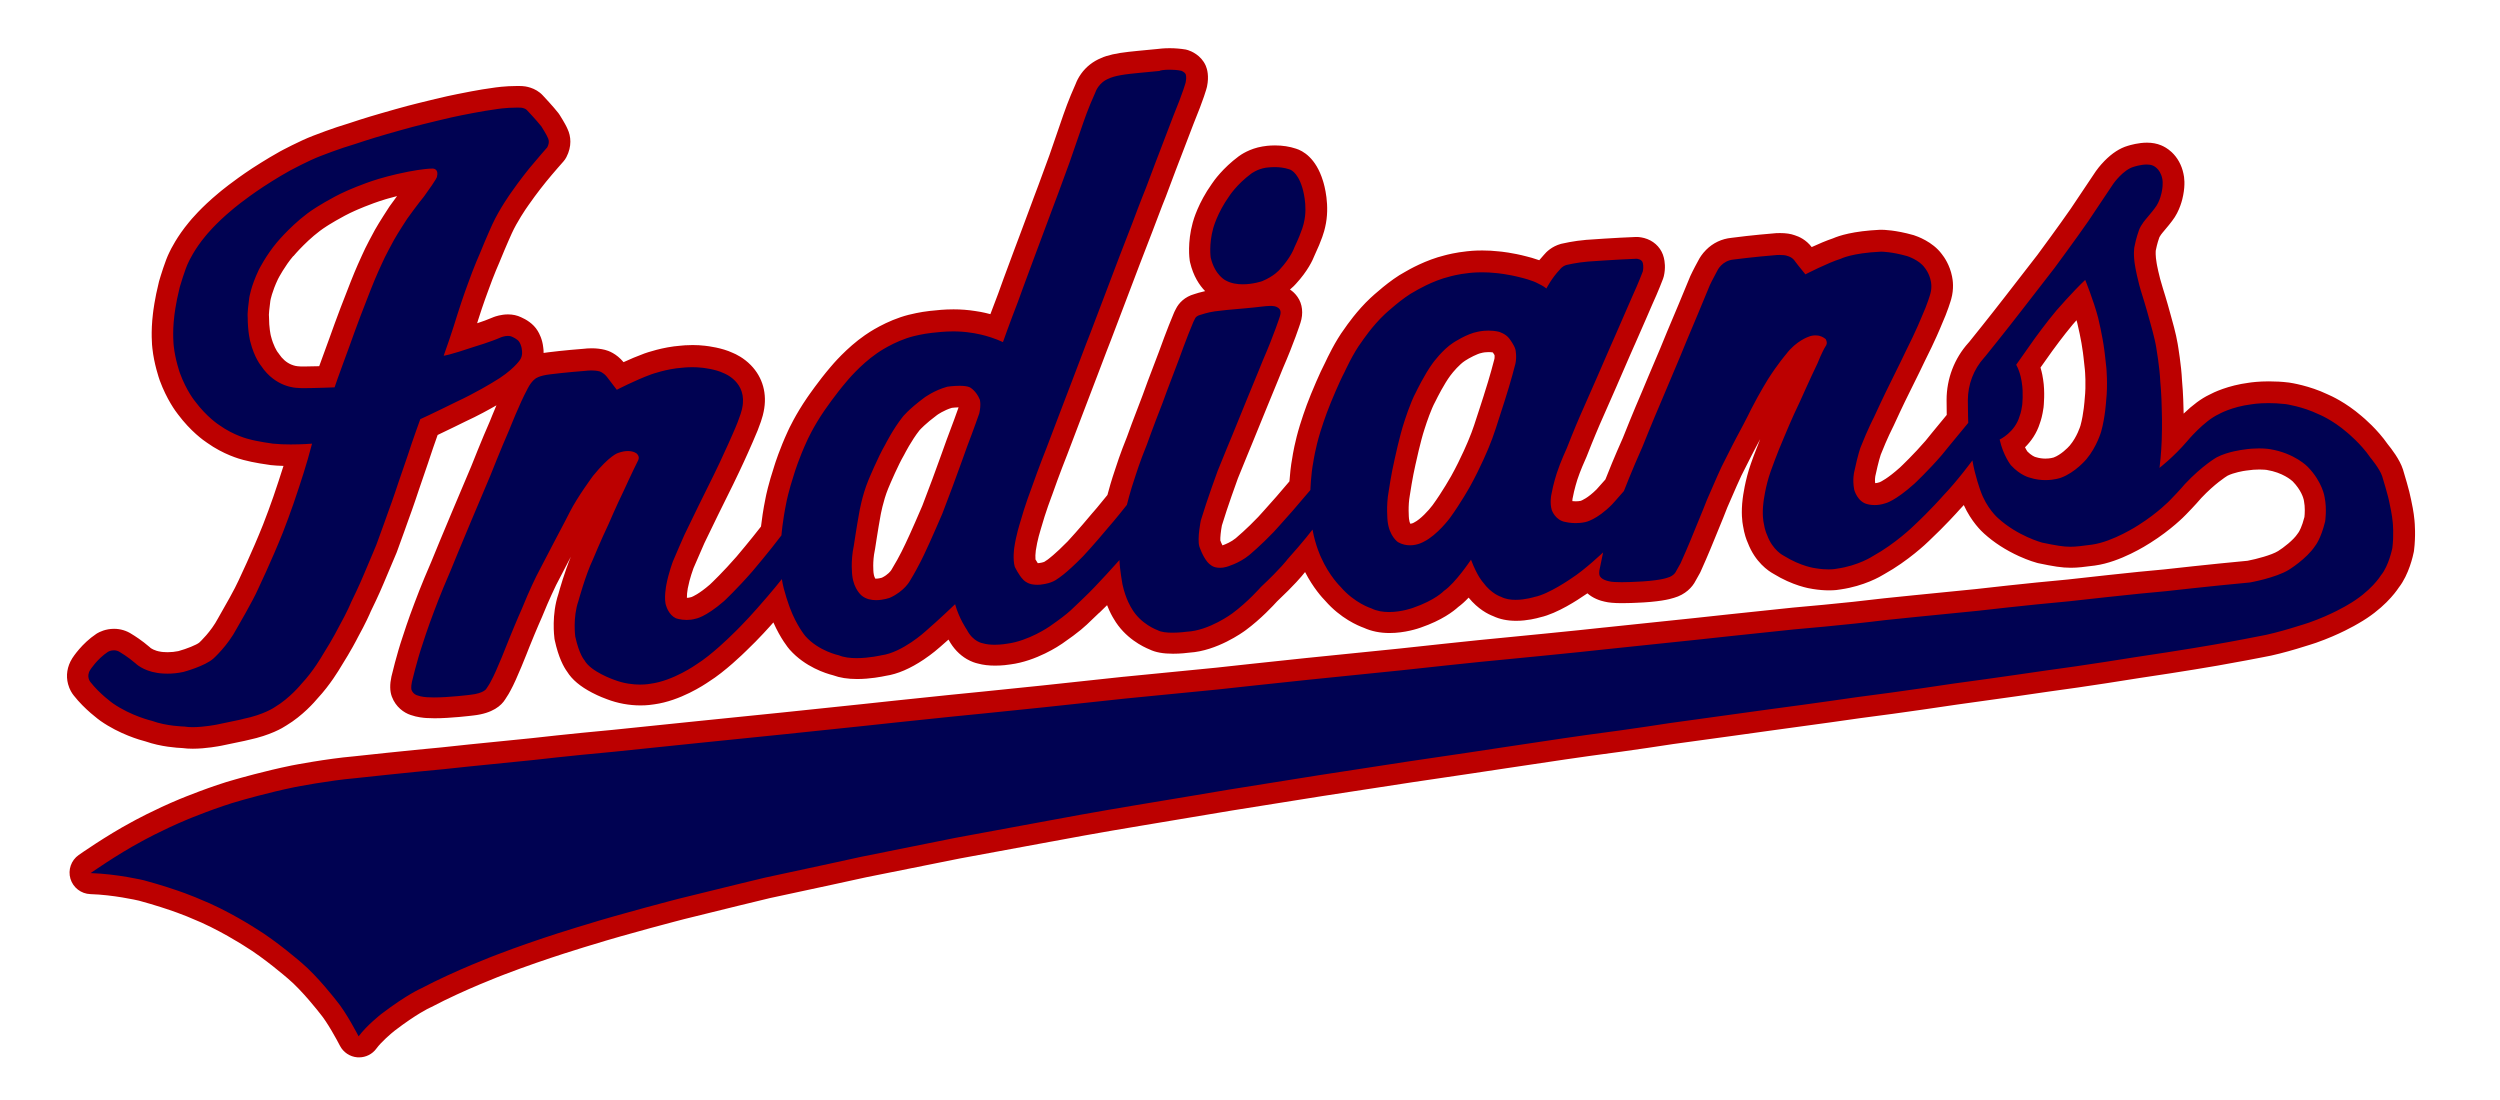 <?xml version="1.0" encoding="utf-8"?>
<!-- Generator: Adobe Illustrator 27.2.0, SVG Export Plug-In . SVG Version: 6.00 Build 0)  -->
<svg version="1.1" id="Gauting_xA0_Image_1_" xmlns="http://www.w3.org/2000/svg" xmlns:xlink="http://www.w3.org/1999/xlink"
	 x="0px" y="0px" viewBox="0 0 5000 2200" style="enable-background:new 0 0 5000 2200;" xml:space="preserve">
<style type="text/css">
	.st0{fill:#000252;}
	.st1{fill:#BC0000;}
</style>
<g>
	<path class="st0" d="M717.5,2093.1c-0.6,0-1.2,0-1.7-0.1c-7.4-0.6-14-5-17.4-11.7c-0.3-0.6-23.7-46.1-42.3-68.1
		c-0.2-0.2-0.4-0.5-0.6-0.8c-0.4-0.5-36-46.5-66.4-72c-0.1-0.1-0.2-0.2-0.3-0.3c-0.5-0.4-48.5-42.1-88.4-66.2
		c-0.2-0.1-0.4-0.3-0.6-0.4c-0.5-0.4-54.9-35.6-109.2-57c-0.4-0.1-0.7-0.3-1.1-0.5s-37.7-17-107-35.9c-4.1-1-53.2-12.2-101.7-13.7
		c-9.2-0.3-17.3-6.5-19.9-15.3c-2.7-8.9,0.7-18.4,8.2-23.8c2.2-1.6,54.6-38.3,102.7-63.9c3.8-2.1,43.3-24.1,96.4-46.2
		c2.6-1.1,62.6-25.8,107.6-38c4.1-1.2,57.1-16.5,110.4-27.4c0.1,0,0.1,0,0.2,0c2.8-0.5,69.2-13.4,122.4-18
		c5.8-0.6,110.3-11.9,176.4-18c4.5-0.5,79-8.6,180.8-18.5c4.3-0.5,69.8-8.1,160.9-16.5c3.7-0.4,96-10,171.9-17.7
		c0.6-0.1,68.4-7.1,167-17l0,0c0,0,67-7,162.4-17c0.9-0.1,101.6-11.1,175.3-18.5c1.1-0.1,107.6-10.6,182.1-18.5c0,0,70-7.5,163-17.5
		c0.1,0,0.1,0,0.2,0c1.1-0.1,106.3-10.3,185.4-18.2c4.4-0.5,118.4-12.9,181.7-19.5c1.3-0.1,118.2-11.8,184.7-18.7
		c3.7-0.4,163-17.8,213.4-22.3c5-0.5,143.5-13.9,196.7-19.9c0.1,0,0.1,0,0.2,0c0.9-0.1,92.8-9.6,181.5-19c1-0.1,109-11.8,192.8-20.5
		c0.1,0,0.3,0,0.4,0c1.1-0.1,106.5-9.1,183.4-18.7c0.1,0,0.3,0,0.4-0.1c0.9-0.1,94.9-9.8,184.2-18.5c4.9-0.6,101.3-11.7,182.4-19
		c8.5-1,142.6-16,193.8-20.3c6.1-0.7,92.2-10.5,167.7-17.4c13.9-2.6,50.8-11.1,69-22.2c8.9-5.5,34.4-23.6,46.1-41.5
		c0.7-1,0.8-1.3,1.5-2.1c1.2-1.6,8.8-13,15.2-39c0.5-4,2.5-22.8-1-40.2c-0.1-0.6-0.2-0.9-0.3-1.5c-0.4-2.1-4.6-24.7-27.9-48.6
		c-0.1-0.1-0.1-0.1-0.2-0.2c-1.3-1.3-23.2-22.3-63.4-28.9c-0.1,0-0.3,0-0.3,0s-6.9-1.1-18.1-1.1c-9.2,0-18.5,0.7-27.9,2.2
		c-0.3,0-0.6,0.1-0.9,0.1c-0.2,0-26.9,3.2-45.6,12.9c-2.5,1.5-27.4,16.6-57.9,48.9c-2.3,2.7-11.7,13.8-30,32.5
		c-2.2,2.4-27.2,28.1-67.4,53.4c-4.1,2.7-55.6,35.8-101.6,42.2c-0.3,0-2.8,0.4-2.8,0.4c-18.5,2.4-30.7,4-43.2,4
		c-16.4,0-32.1-2.7-61.1-8.8c-0.4-0.1-0.8-0.2-1.2-0.3c-2.2-0.6-54.3-14.9-97-53.9c-3.6-3.2-27.8-25.6-41-64.1
		c-0.5-1.5-3.1-8.6-6.2-18.9c-9.7,11.9-21.1,25.1-32.6,37.1c-3.2,3.6-26.7,30.1-59.7,61.1c-3.3,3.3-39.2,37.8-85.4,63.3
		c-5.7,3.6-35.7,21.6-79.4,27.8c-2.9,0.6-9.8,1.7-20.2,1.7c-9.1,0-18.9-0.8-29-2.5c-5.2-0.7-35.4-5.5-71.4-27.8
		c-6.4-3.4-29.6-17.7-42.3-51.7c-1.9-4-5.8-13.6-8.2-29.5c-0.8-4.3-3.7-21.7-0.4-47.5c0.3-2.7,4.2-34.1,15.5-65.9
		c0.5-1.4,12.7-36.2,27.5-69.9c1.4-3.4,16.3-39.6,31.5-70.6c2.1-4.8,22.7-50.6,35.4-76.9c1.3-3.4,5.8-14.4,11-24.9h-0.1
		c-1,0.5-1.5,0.7-2.5,1c-1.5,0.5-19.4,7.4-34.5,27.5c-0.3,0.4-0.6,0.8-0.9,1.1c-0.1,0.2-15.4,18-34.2,47.3c-1,1.6-16,25.8-32.3,57.4
		c-1.4,2.9-10.1,21.1-29.8,57.5c-0.8,1.5-13,24.6-29.6,58.1c-1.3,2.8-13.3,28.8-28.7,64.9c-1.3,3.2-11.8,30.1-24.7,61.1
		c-1.2,3-12.6,31.8-28.3,66.5c-0.2,0.4-0.4,0.8-0.6,1.2c-0.1,0.2-3.2,6-8.8,15.6c-2.8,5.8-11.1,18.5-30.6,23.9c-6,2-25.8,7.4-71.1,9
		c-1.7,0.1-13.5,0.7-25.9,0.7c-18.1,0-26-1.2-30.6-2.5c-14.1-2.8-29.6-11-34.3-26.2c-8,6.3-16.3,12.4-23.9,17.3
		c-6.6,4.6-49.2,33.6-80.5,40.2c-5.1,1.5-23,6.5-43,6.5c-14.4,0-27.1-2.6-37.5-7.7c-7-2.6-26.8-11.5-44.6-35.5
		c-2.2-2.5-6.2-7.6-11.3-16.5c-10.8,13.5-24,28.2-36.2,36.9c-6.4,6.1-26.9,23.3-68.4,37.6c-3.3,1.2-27.7,9.6-55,9.6
		c-16.4,0-31-3-43.5-8.8c-8.1-2.8-41.1-15.9-69.5-48.7c-4.6-4.7-26.3-27.7-42.7-64.4c-0.8-1.7-3.8-8.2-7.3-18.2
		c-6.7,7.9-14.6,17-23.7,27.1c-3.6,4.7-17.6,22.2-53.9,56.3c-4.7,5.3-30.1,33.4-60.1,55.4c-3.5,2.6-52.1,37.9-101.6,40.7
		c-3.8,0.5-16.8,2.1-30.9,2.1c-16.8,0-29.4-2.3-38.6-6.9c-8.3-3.3-42.3-18.4-61.7-52.6c-2.8-4.4-13.9-23.2-20.7-54.1
		c-0.1-0.3-0.1-0.5-0.2-0.8c0-0.2-0.2-1.4-0.6-3.2c-13.7,14.8-29.2,31-40.4,41.4l-0.4,0.4c-5.6,5.1-9.8,9.3-13.8,13.2
		c-13.1,12.8-22.6,22.1-57.3,46.2c-1.8,1.3-46.3,32-94.6,38.1c-2.8,0.5-14.1,2.2-27.3,2.2c-11,0-20.8-1.2-29.1-3.5
		c-7.4-1.6-30-8.6-45-36.9c-2.1-3.2-7.8-12.1-13.7-24.5c-11,10.2-24.3,22.4-36.4,32.8c-6.3,5.8-52.1,46.3-98.4,52.9
		c-5.3,1.2-28.7,6-53.3,6c-16.6,0-30.8-2.2-42.1-6.7c-9.7-2.4-48.9-13.5-76.6-44.7c-0.1-0.1-0.2-0.2-0.3-0.4
		c-0.8-1-20.2-24.1-34.6-62.9c-0.2-0.6-3-8.1-6.4-18.5c-6.5,7.6-14,16.3-22.4,25.8c-1.9,2.2-27,30.9-54.3,56.9
		c-3.3,3.3-40.6,40-71.7,59.3c-6.2,4.3-52.5,35.6-100.5,42c-3,0.6-11.9,2-24.3,2c-14.2,0-36-1.9-59.6-11c-9.7-3.4-53-19.8-69.3-46.9
		c-4.8-6.2-14.5-22-21.6-55.2c-0.1-0.5-0.2-1.1-0.3-1.6c-0.2-1.8-5.7-43.1,7.1-80.5c1.9-6.8,15.2-54.3,29.9-85.4
		c2-4.9,17.1-40.8,31.4-71.1c1.8-4.2,16.4-38.1,30.5-67.1c1.4-3,12.4-27.1,22.4-47.7c-2.3,0.4-4.7,1.1-7.2,2.1
		c-0.2,0.1-0.4,0.1-0.5,0.2c-1.6,0.8-15,7.9-39.9,38.6c-3,4.1-30.6,41.7-44.2,68.7c-0.1,0.3-12.8,25.3-31.9,61.2
		c-0.8,1.6-15.6,29.9-34.7,66.7c-1,2.1-14,28.4-28.1,63.3c-0.1,0.3-0.2,0.5-0.3,0.8c-0.1,0.3-11.4,25.4-26,61.7
		c-2.8,7.2-25.2,64.6-36.5,84.7c-1.2,2.5-4.2,8.1-9.8,16.2c-4.7,8-16.8,19.3-48.2,22.7c-3.8,0.5-44,5.5-75.1,5.5
		c-5.5,0-10.6-0.2-15-0.5c-3.1-0.2-15.2-1-26-5c-5.2-1.7-18.1-7.5-24.2-23.6c-0.1-0.2-0.1-0.3-0.2-0.5c-1.4-3.9-3.1-12.6,0.1-27.9
		c0-0.1,0.1-0.3,0.1-0.4c0.4-1.7,10.2-43.1,21.6-76.5c1-3.3,10.8-34,23.4-66.8c1.1-3.1,12.6-34.4,33.2-81.8
		c1.8-4.5,27.3-66.9,41.9-100.9c1.1-2.7,21.9-52.2,38.2-90.4c1.6-4.2,21.4-54.1,37.5-90.8c2.1-5.4,21.4-54,36.2-81.6
		c2.2-4.7,9.7-19.6,22.4-29.1c5.2-4.2,16.7-10.5,40.9-13.2c2.7-0.3,32.2-4,71.4-7c2-0.3,6.9-0.8,13-0.8c7.7,0,14.8,0.8,21.2,2.4
		c3.9,0.9,15.8,4.8,26.7,18.5c0.1,0.1,0.2,0.2,0.3,0.4c0,0,3.4,4.4,8.9,11.7c14.1-6.8,35.4-16.6,55.4-23.9
		c1.4-0.5,33.6-12.1,66.9-14.4c2.5-0.3,11.2-1.2,22.5-1.2c7.7,0,15.1,0.4,22.1,1.2c4,0.4,30.1,3.4,49.1,12.4
		c4.4,1.8,17.7,7.7,29.7,20c13.4,13.7,27.7,37.7,20,74c-0.9,4.8-4.6,20.9-20.6,56.5c-1,2.3-14.3,32.9-26.4,58.1
		c-0.1,0.3-16.9,35.8-42.2,86c-0.6,1.2-12.2,24.7-27.9,57.5c-9.9,22.5-20.9,47.7-22.3,51.3c0,0.1-0.1,0.2-0.1,0.3
		c-0.1,0.2-8.2,22-12.1,43.1c0,0.1,0,0.2,0,0.2c-2.3,11.6-2.9,26.5-1.3,30.7c0.4,1,0.6,1.4,0.9,2.4c0.9,2.7,3.6,7.8,6.6,9.8
		c2,0.6,7.1,1.8,13.4,1.8c4.1,0,8-0.5,11.6-1.6c1.6-0.5,1.6-0.6,2.9-0.7c2.9-0.8,18.3-6.1,45.6-29.8c2.7-2.6,27.4-25.9,55-57.7
		c1.4-1.6,31.2-36.9,53.5-66c1.1-10.7,3.8-33.6,9.6-62.1c0.6-3.1,4.6-23.9,16.9-61.4c1-3.1,10-31.9,25.9-66.3
		c1.3-2.9,14-30.9,37-64.3c0.8-1.2,21.6-31.7,44.9-58.9c2.8-3.5,30.1-36.3,65.3-60.6c3.4-2.4,38.4-26.8,80.6-37.5
		c0.9-0.2,20.7-5.1,39.3-7.2l2.3-0.2c10.6-1.2,25.1-2.7,42.4-2.7c13.7,0,27.2,1,40.1,3.1c3.6,0.5,22.8,3.1,46.8,11.6
		c5.6-15.2,13.6-37.1,22.5-59.9c1.4-3.8,15.9-44.2,32-87c0.2-0.6,23.5-62.4,37.9-101.7c0-0.1,0-0.1,0.1-0.2
		c0.2-0.5,17.3-45.6,32.8-88.9c0.8-2.4,13.1-38,27.9-80.8c0.8-2.3,9.7-28.7,24.2-60.9c2.5-6.8,12.4-29.1,39.4-39.7
		c5.8-2.8,19.5-7.6,49.1-10.8c0.3,0,27.4-2.9,57-5.6c2.7-0.4,11.4-1.5,22.5-1.5c9.8,0,18.9,0.9,27.1,2.5c0.8,0.2,1.5,0.4,2.3,0.6
		c3.8,1.2,16.7,6.2,22.3,19c0,0.1,0.1,0.1,0.1,0.2c1.5,3.4,4.5,13.1,1.3,28.6c0,0.2-0.1,0.4-0.1,0.7c-0.5,1.9-5,19.9-26,70.9
		c-1,2.7-12.3,31.7-27.7,72.5c0,0.1-0.1,0.1-0.1,0.2c-0.1,0.3-11.6,29.8-26.9,71c-0.1,0.2-0.2,0.5-0.3,0.7
		c-0.1,0.3-11.1,27-25.9,67.1c0,0.1-0.1,0.2-0.1,0.3c0,0-10.5,27.1-27,69.7c-0.6,1.5-9.8,26.1-27,71.2c0,0-13,34.2-30.8,81
		c0,0.1-0.1,0.2-0.1,0.2c-0.1,0.3-12.3,31.2-27.9,72.8v0.1c0,0-13.3,35-31,81.2c-0.1,0.2-11.5,30.3-28.8,75.7c0,0.1-0.1,0.2-0.1,0.3
		c-0.1,0.3-14,35-29.8,79.9c-0.1,0.2-0.1,0.4-0.2,0.6c-0.1,0.3-12,31.1-22.2,67.3c-0.1,0.2-0.1,0.5-0.2,0.7
		c-0.1,0.2-7.2,22.6-10.5,45.5v0.1c-1,6.5-1.7,19.2,0,27.3c2.9,5.7,7.9,14.3,11.9,18.2c0.3,0.3,0.6,0.6,0.9,0.9
		c0.4,0.3,1.9,1.5,4.7,2.2c0.3,0.1,0.2,0,0.4,0.1c0.6,0.1,3.4,0.7,7.1,0.7c2.7,0,5.4-0.3,7.9-0.8c0.8-0.2,1.3-0.3,2.1-0.4
		c2.9-0.4,12-2.3,17.2-6.5c0.9-0.7,1.5-1.1,2.5-1.7c1.5-1,16-10.5,45.8-40.9c1.8-2,22-23.5,50.7-58.1c0.2-0.2,0.4-0.4,0.5-0.6
		c0.1-0.1,12-13.4,32.3-39.2c2.3-9,7.8-29.8,16.5-55c1-3.3,9.5-30,23.1-63.4c1.5-4.3,13.2-36.9,31.1-82.8c1.3-3.5,14.4-39.7,33-87.8
		c1.5-4.1,16.2-45,29-75.2c0.6-1.4,1.6-3.8,3.7-7.6c3.4-7.6,11.1-15.8,24.3-19.3c4-1.3,18.3-5.9,32.1-7.7
		c13.7-1.8,28.9-3.4,62.1-6.2c11.1-0.9,19.8-2,27.5-2.9c9.7-1.1,17.5-2,24.5-2c4.3,0,8.2,0.3,11.9,1c4.2,0.7,17.2,3.9,24.9,16.1l0,0
		c3.1,4.9,7.8,15.7,2.4,32c-0.8,2.6-12.2,37.9-34.6,89.4c-1.3,3.2-12.3,30.6-31.1,76.1c-0.1,0.3-12.2,29.4-29.9,73.5
		c0,0.1-0.1,0.2-0.1,0.2c-0.2,0.4-16.2,38.8-28.9,70.6c-1.6,4.4-21,57.3-32.9,96.7c-2.8,14.2-4.8,33.6-3.2,40.4
		c2.1,6.2,6.9,17.4,11.7,23c0.4,0.4,0.3,0.4,0.6,0.7c1,1.2,2.8,2.7,4,3.2c0.5,0.1,2.2,0.5,4.5,0.5c2.2,0,4.4-0.3,6.5-0.9
		c0.2-0.1,0.4-0.1,0.6-0.2c0.1,0,21.4-5.9,37.8-19.5c0.2-0.2,23.3-19.5,46.9-44.4c1.6-1.8,18.5-20.3,36.9-41.2
		c0.9-1,13.4-15.5,30.9-36.2c0.6-11.2,2.2-32.9,6-52.4c0.7-4.4,4.6-29.4,14.5-61.9c0.4-1.3,9.9-32.4,21.5-60.4
		c0.9-2.2,16.7-40.9,28.1-62.5c2.5-5.4,18.8-40.5,36.4-64c3.2-4.7,23.4-34.3,49.1-58.3c1.5-1.4,37.3-34.7,65-49.2
		c5.3-3.2,38.6-22.5,74.1-31c3.3-0.9,19.9-5.4,42-7.7c2-0.2,12.8-1.5,28-1.5c10.4,0,20.7,0.6,30.7,1.7c3.4,0.3,25.6,2.4,53,9.7
		c4.6,1.1,24.3,6.1,37.4,13.1c4.8-7,10.8-15.1,17.9-22.6c3.2-4.1,11-12.3,23.8-15.9c0.3-0.1,0.5-0.1,0.8-0.2
		c0.9-0.2,22.1-5.3,46.4-7.3c0.1,0,0.1,0,0.2,0c0.6,0,57.7-4.2,97.8-5.7c0.3,0,0.5,0,0.8,0c0.2,0,0.5,0,0.7,0
		c13.2,0.5,28.9,8.5,32.7,25c1,3.9,3,14.2-0.1,27.1c-0.2,0.8-0.5,1.7-0.8,2.5c-0.4,0.9-8.8,23.4-21.5,51.1c-1.4,3.3-16,37.1-35,80.2
		c-0.2,0.3-13.1,29.4-34.8,79.7c-0.2,0.4-15.4,35.6-35.2,80.1c-0.5,1-12,27.6-25.5,62.1c-0.2,0.4-0.3,0.8-0.5,1.2
		c-0.1,0.3-12.6,27.2-19.2,47.7c0,0.1,0,0.1-0.1,0.2c-0.1,0.2-6.5,19.6-10.4,41c0,0.2,0,0.3-0.1,0.5c-0.6,3-1.5,11.7,0.4,18.7
		c0.7,1.6,4,8.6,10.8,9.6c0.8,0.1,1.3,0.2,2.1,0.4c0.7,0.2,6.6,1.4,14.7,1.4c5.2,0,10.2-0.5,14.9-1.6c0.5-0.1,0.3-0.1,0.5-0.1
		c2.2-0.6,18.9-5.9,41.6-28.7c1.6-1.7,9.4-10.3,20.8-23.4c4.3-11,18.1-45.7,36.1-85.9c2-4.9,20.6-51.4,38.5-93
		c1.1-2.5,18.3-43.8,36.3-85.9c1.3-3.1,22.5-55,36.9-88.4c0.9-2.2,12.7-30.7,23-55.4c0.1-0.2,0.2-0.5,0.3-0.7
		c0.2-0.5,5.7-12.4,15.7-30.3c5.7-11.7,22-31,49.5-33.5c4.8-0.6,42.1-5.4,87.1-9.1c0.1,0,0.2,0,0.4,0c0.3,0,3.1-0.2,6.8-0.2
		c12.1,0,18.9,1.7,23,3.3c5.6,1.7,17.4,6.5,25.7,19.4c1.2,1.5,4.2,5.5,8.3,10.7c15.5-7.6,39.5-18.7,57.1-24.4
		c7.6-3.4,33.6-13.1,87.3-15.7c0.3,0,0.6,0,0.9,0c0,0,0.1,0,0.2,0c2.4,0,24.8,0.3,58.1,9.7c0.2,0.1,0.4,0.1,0.5,0.2
		c3.1,1,30.7,10,45.5,30.4c3.2,3.9,12.8,17,16.5,36c1,4.3,3.4,18.2-1.3,35.2c-0.5,1.7-6.3,22.2-18.2,48.5
		c-1.6,4.1-12.2,30.1-33.3,72c-1.3,2.8-13.7,28.9-31.4,64.2c-0.2,0.3-11.5,22.7-31.3,66c-0.2,0.4-0.4,0.7-0.6,1.1
		c-0.1,0.2-11.2,21.2-25.4,57.4c-0.3,0.7-4.7,13.1-11.7,45.4c-0.1,0.5-0.1,0.5-0.2,0.9c-0.3,1.1-2.4,11.5,0,25.4
		c1,3.2,4.8,11.9,10.7,13.1c0.7,0.1,0.8,0.2,1.4,0.3c0.7,0.2,3.7,0.8,8,0.8c5,0,9.9-0.8,14.5-2.4c1.3-0.5,1.2-0.5,2.3-0.7
		c2.8-1,18.6-7.5,47.9-33.8c2.2-2.1,29.4-27.8,53.2-55.6c2.1-2.6,19-23.6,47.4-57.8c-0.2-8.4-0.5-22.3-0.5-37.6
		c0-37,13.5-72.4,38.1-99.7c0.7-0.7,1.3-1.5,2-2.3c3.4-4.2,41.6-51.6,73.1-92.3c0.2-0.3,25.9-33.7,64.2-82.9
		c2.9-3.9,43.4-58.7,67-92.9c1.5-2.2,20.7-31,50.3-75.1c0.1-0.1,0.2-0.2,0.2-0.3c2.4-3.5,24.5-34.2,52.3-42.1
		c3.3-1.1,17.7-5.4,32-5.4c7.8,0,14.7,1.3,20.5,3.8c5.9,2.4,25.5,12.6,31.4,41.1c1,4.3,2.9,16-0.7,34.7c-0.7,3.9-5,25.8-18.2,42.5
		c-1.4,1.9-7.6,10.1-16.8,20.7c-0.1,0.1-0.2,0.3-0.4,0.4c-3.6,4-9.7,12.2-11.2,17.1c-0.1,0.4-0.2,0.7-0.4,1.1
		c0,0.1-4.8,12.9-7.8,29.3c-0.1,1-1.7,13,1.8,32.4c0,0.1,0,0.2,0.1,0.3c0,0.2,4.4,25.7,13.1,52.9c0.3,0.9,7.4,22.9,15.6,53.7
		c1,3.4,10.4,36.1,13.1,54.2c0.6,3.8,7.1,42.4,8.4,70.4c0.4,4.3,2.6,28.2,3,59c0.1,3,1,27.4-0.3,60.9c0,0.1,0,0.4,0,1
		c4.3-4.5,8.6-9.3,13-14.3c4.2-5,37.3-44.2,70-59.5c5.7-3.1,32.6-16.9,72.8-22c3.1-0.5,16.7-2.5,36.7-2.5c12.2,0,24.6,0.7,36.8,2.2
		c0.2,0,0.3,0,0.5,0.1c1.5,0.2,36.9,5.3,71.1,21.7c5.5,2.2,32.9,14.3,62.8,40c3.2,2.6,30.1,25.2,49.3,53.1
		c4.9,5.9,21.7,27,27.2,44.1c0,0.1,0,0.1,0.1,0.2c1.3,4.2,12.7,41.2,15.7,58.1c0.8,3.8,5.3,24.3,6.4,39.2c0.3,3.1,2.5,28.4-0.8,55.3
		c-0.1,0.5-0.1,0.9-0.2,1.4c-0.8,4.1-8.2,40.5-26.5,63.3c-4.9,7.5-27.4,39.2-73.9,65.5c-3.9,2.4-35.4,21-80.4,36.8
		c-0.1,0-0.2,0.1-0.2,0.1c-2.6,0.9-64.7,21.6-103,28c-4.5,0.9-52.3,10.3-90.8,16.9c-0.8,0.1-64.2,11.2-156.4,24.8
		c-4.3,0.7-105.7,17-181.1,27c-4.5,0.7-100.7,14.8-183.7,26c-5.1,0.8-107.9,16.3-192.4,27c-4.7,0.7-90.3,13.1-174.2,24.2
		c-2.4,0.3-138.6,19.3-200.8,27.7c-4.9,0.8-73.1,11.5-166.7,23.8c-2.6,0.4-67.1,9.4-167.1,24.7c-1.1,0.2-112.1,17.1-187.9,28
		c-4.4,0.7-130.1,19.9-180.6,27.7c-3.2,0.5-81.9,13.1-179.8,28.7c-3.8,0.6-116.8,19.8-185.3,31c-0.8,0.1-87.1,14.4-177.3,31.4
		c-1.2,0.2-112,20.6-182.7,33.7c-5.2,1-112,22.7-187.7,37.7c-5.5,1.2-109.2,24-192.7,41.7c-6.1,1.5-103.9,25.1-171.9,42.1
		c-3.2,0.8-115.2,29.8-185.9,51.9c-0.1,0-0.3,0.1-0.4,0.1c-0.9,0.3-90,26.4-175.8,59.4c0,0-0.1,0-0.1,0.1
		c-0.8,0.3-81.3,30.7-148.3,66.1c-0.5,0.3-1.1,0.6-1.7,0.8c-0.2,0.1-26.5,11.7-74.8,48.4c-1.8,1.4-27.4,21.9-41,40.4
		C730.7,2089.9,724.3,2093.1,717.5,2093.1z M1737.1,1174.8c3.4,2.7,8.4,4,15.1,4c9.1,0,17.4-2.6,19.5-3.3
		c19.9-9.1,28.2-22.4,29.2-24.1c0.2-0.5,0.3-0.5,0.6-1.1c17.1-28,28.7-53.7,28.9-54c0.1-0.2,0.2-0.4,0.3-0.6
		c9.4-19.3,31.5-70.7,33.9-76.1c12.3-32.8,19.9-52.5,20.4-53.8c9-23.7,29-80,29.2-80.5c0.1-0.2,0.1-0.3,0.2-0.5
		c11.3-29.3,21.3-57.7,23.6-64.1c1.7-8.2,1.4-13.2,1.2-15c-3.1-6.7-7.1-10.4-8.9-11.8c-1.4-0.3-4.6-0.9-10.9-0.9
		c-8.4,0-17,1-20.1,1.4c-20.7,6-36.7,17.3-37.8,18.1c-27.4,20.4-38.1,33.2-39,34.3c-0.1,0.1,0,0-0.2,0.2
		c-17.7,22.2-32.2,51.2-32.4,51.5c-0.2,0.4-0.4,0.8-0.7,1.2c-14,23.9-32.5,68.8-32.7,69.2c-11.4,27.6-16.6,58.5-16.7,58.8
		c0,0.1,0,0.3-0.1,0.4c-4.8,25.7-10.8,66.1-10.9,66.5s-0.1,0.9-0.2,1.3c-5.8,27.1-2.8,52.2-2.8,52.4c0,0.1,0,0.1,0,0.2
		C1727.9,1166.2,1736.3,1174.1,1737.1,1174.8z M2435.8,1113.3l-0.1-0.1C2435.7,1113.3,2435.7,1113.3,2435.8,1113.3L2435.8,1113.3z
		 M2807.7,1066.2c3.9,1.9,7.9,2.9,12.3,2.9c8.6,0,15.7-3.7,16.6-4.2c0.6-0.4,0.9-0.5,1.6-0.9c18.2-9,38.1-32.5,44.3-40.9
		c20.7-28.5,38.4-60.1,38.5-60.4c20.9-37.5,36.2-75.2,36.4-75.6c0.1-0.2,0.1-0.3,0.2-0.5c7.4-16.9,13.8-37.2,22.8-65.2
		c2.4-7.6,5-15.6,7.8-24.4l0.2-0.5c12.5-38.5,20.7-71,21.5-74c1.6-7.2,0.7-15.4,0.1-18.4c-0.8-2.6-4.7-9.1-8.2-13.6
		c-0.2-0.2-0.3-0.4-0.5-0.7c-1.7-2.4-6.9-4.8-9.1-5.5c-4.6-1.1-9.7-1.6-15.1-1.6c-9,0-15.8,1.5-16.4,1.7c-0.5,0.1-0.8,0.2-1.4,0.3
		c-14.1,2.5-34.2,14.3-40.8,18.6c-0.1,0.1-0.2,0.1-0.3,0.2c-14.7,9.4-30.3,28.5-35,35.1l-0.1,0.1c-15.6,21.2-31.4,54.2-31.5,54.5
		c-0.2,0.4-0.4,0.7-0.5,1.1c-10.6,19.3-22,56-22.1,56.4c0,0.2-0.1,0.3-0.1,0.5c-8.4,25.2-18.3,71.1-18.4,71.6c0,0.1-0.1,0.2-0.1,0.4
		c-6.5,27.8-11.5,62-11.5,62.4c0,0.3-0.1,0.6-0.2,0.9c-4.7,24.7-2.1,52-2,53.4C2798.4,1056.5,2805.5,1064.2,2807.7,1066.2z
		 M4064.2,934.5c0.7,0.1,0.8,0.2,1.6,0.4c8.1,2.5,16.5,3.7,25.1,3.7c13.2,0,22.4-3,23.4-3.3h0.1c23.1-8.4,41.6-30.4,41.8-30.7
		c0-0.1,0.1-0.1,0.1-0.1c17.6-20.8,25.3-47.2,25.4-47.5c7.2-25.7,9.1-56.4,9.1-56.7c0-0.4,0.1-0.8,0.1-1.2c3.2-29,0.5-59.8,0.3-61.5
		c-2.4-23.1-3.9-34.1-3.9-34.3c0-0.1,0-0.1,0-0.2c-3.4-27.1-11.3-59.9-11.9-62.2c-3.7-14-8.7-29.3-13.3-42.2
		c-16.8,17.8-31.6,34.8-33,36.3c-19.6,23.3-41.7,53.8-41.9,54.1c-9,12.5-22.1,31.2-30.1,42.6c5.4,14,7.4,27,7.8,30.3
		c3.8,23,1,49.3,0.8,50.4c0,0.2-0.1,0.4-0.1,0.6c-2,14.1-4.6,22.2-6.1,25.9c-7.2,24.1-23.1,40.2-35.3,49.6
		c5.4,15.6,12.2,25.7,13.9,28C4050.9,930.3,4062.5,934,4064.2,934.5z M385.2,1476c-6.9,0-13.2-0.4-18.7-1.3
		c-7.8-0.3-40.4-2-69.3-12.3c-8-2-47.8-12.9-83.9-38l-0.1-0.1c-1.2-0.8-28.6-20.4-49.2-46.7c-7.1-8.6-15-28.1-1.8-49.2
		c0.7-1.1,16.4-25.8,41.9-42.7c0.3-0.2,0.6-0.4,0.8-0.5c2.4-1.4,11.1-6.1,22.9-6.1c8.7,0,17.1,2.6,24.4,7.5
		c3.6,2.2,17.8,10.8,33.1,24c0.6,0.6,0.8,0.6,1.3,1.2c1.4,1.3,11.6,9.8,31.4,12.9c0.2,0,0.4,0.1,0.6,0.1l0,0c0,0,6.6,1.1,16.6,1.1
		c9.2,0,18.1-0.9,26.6-2.8c15.8-4.3,41.8-13.8,50.9-21.9c0.2-0.2,25.8-23.3,42.3-54.6c0.1-0.3,0.3-0.5,0.5-0.8
		c9-15.4,33.8-59,41.1-75.8c0.1-0.3,0.2-0.5,0.3-0.8c0.3-0.6,27.2-57,49.2-112.2c0.1-0.4,17.4-44.4,32-89.9c0-0.1,0.1-0.2,0.1-0.3
		c0.1-0.3,9-26.6,17.6-56.5c-4.4,0.1-9.2,0.2-14.1,0.2c-14.2,0-26.9-0.6-37.9-1.7c-0.2,0-0.4,0-0.6-0.1c-1.3-0.2-32.6-4.4-50.8-9.6
		c-5.3-1.3-35.2-9.2-66.1-31.3c-4.5-3-29.1-19.9-53.4-52.3c-3-3.7-19.9-25.8-33.3-62.2c0-0.1-0.1-0.2-0.1-0.3
		c-0.4-1.2-10.2-29.4-13.3-58.5c-0.3-3-3.2-29.5,1.1-64.3c0.3-3.1,3-27.2,11.4-60.8c0.1-0.3,0.1-0.5,0.2-0.8
		c1.9-6.5,11.6-39.5,19.1-54.1c2-4.3,14.1-29.3,36.7-56.3c2.4-3.1,22.1-27.2,56.7-55.7c2.6-2.2,25.3-21.5,64-47.1
		c1.2-0.8,28-18.4,54.6-33.1c0.1,0,0.2-0.1,0.2-0.1c1.6-0.8,38.3-20.6,63.7-30.2c2.8-1.1,39.2-15.3,70.7-24.6
		c3.9-1.3,31.4-10.5,64.2-19.9c2-0.6,49.4-14.3,72.7-19.8c3.5-0.9,58.3-14.5,77.4-18c3.8-0.8,45.7-9.3,70-12.3
		c3.5-0.6,22.4-3.5,45.3-3.5c2.9,0,5.7,0,8.5,0.1c0.1,0,0.2,0,0.3,0c4,0.2,17.8,1.6,27.2,11.9c2,2.1,20.4,21.7,30,34
		c0.5,0.6,0.9,1.2,1.3,1.8c9.5,15,13,22.2,14.4,25.6c4.3,8.6,6,22.6-1.8,37.5c-0.8,1.5-1.8,3-3,4.3c-0.2,0.2-20.2,22.8-35.5,41.5
		c-0.2,0.2-18.9,23.3-35.6,47.4c-0.1,0.1-0.2,0.2-0.2,0.3c-0.2,0.3-21.9,30.5-35.3,59.8c-0.1,0.2-10.7,23.5-24.3,56.6
		c-0.1,0.2-0.2,0.4-0.3,0.6c-0.1,0.3-11.6,26-23.9,60.4c0,0.1-0.1,0.3-0.1,0.4c-0.1,0.2-9.2,24.2-19.8,57.8
		c-0.6,2.1-6.3,20.8-14.8,46.2c6.2-2,13.5-4.3,21.9-7.2c0.3-0.1,0.6-0.2,0.8-0.3c0.3-0.1,29.1-8.5,50.4-17.8
		c0.3-0.1,0.6-0.2,0.9-0.4c1.7-0.7,10.8-4,21-4c6.4,0,12.2,1.3,17.3,3.8c5.7,2.5,17.6,8.6,23.7,18.8c1.9,3.1,6.9,12,8.1,24.3
		c0.9,5.7,2.2,21.4-7.9,35.3c-3.2,4.6-19.9,27-60.7,50.6c-3.7,2.3-37,22.6-75.5,40.3c-3.9,1.9-42.4,20.9-63.4,30.7
		c-5,13.8-15,41.8-21.8,63.1c0,0.1-0.1,0.2-0.1,0.3c-0.1,0.2-8.1,23.9-18.8,54.9c-0.9,2.8-10.1,30.9-21.9,63.1
		c-0.8,2.3-9.9,28.2-22.1,61.1c-0.1,0.2-0.2,0.5-0.3,0.7s-9.5,23-25.7,60.9c-0.9,2.2-9.9,23.7-25.4,55.3
		c-1.7,4.1-8.8,20.9-25.3,50.8c-1.8,3.5-12.4,24.4-33,57.2c-2.5,4.4-20.2,34.6-44.4,60.4c-4.1,5-27,31.9-57.8,50.3
		c-5.1,3.4-27.8,17.5-69,26.2c-0.3,0.1-0.6,0.2-0.9,0.3c-1.5,0.4-3.8,1-7,1.7c-9,2-24.5,5.3-46.4,9.7
		C436.4,1470.7,409.7,1476,385.2,1476z M598.9,754.5c0.7,0.1,2.9,0.2,9,0.2c12.7,0,32.4-0.6,45.9-1c7.8-22,21.9-60.3,25.6-70.4
		c2.6-7.9,16.3-45.1,21.8-59.5c4.9-13,19.7-50.7,20.3-52.3c10.3-26.3,20.4-48.2,22.1-51.7c6.2-14.9,23.6-46.7,25.6-50.3
		c7.5-13.5,26.3-42.3,27.1-43.5c0.2-0.2,0.3-0.5,0.5-0.7c18.5-25.9,31.7-42.3,34.2-45.4c6-8.2,10.4-14.6,13.7-19.4
		c-9.8,1.3-19.3,3.1-23.7,3.9h-0.1c-30.9,5.9-57.2,14-57.5,14.1h-0.1c-31.3,9.4-61.1,23-61.4,23.1c-0.1,0-0.2,0.1-0.3,0.1
		c-29,12.7-60.1,32.9-60.4,33.1c-0.1,0-0.1,0.1-0.2,0.1c-37.1,23.5-70.3,63.2-70.6,63.6l-0.1,0.1c-18.7,22.2-32.1,48-33.3,50.3
		c-14,29.3-17.1,49-17.2,49.8c-3.1,22.8-3.2,30.6-3.1,32.2c0.1,1,0.2,1.9,0.2,2.9c0,26.6,4.4,43.4,4.4,43.6c0,0.1,0.1,0.2,0.1,0.3
		c6.4,25.8,16.5,39.1,17.5,40.4c0.6,0.7,0.9,1.1,1.4,1.9c22,33,52.6,34.3,55,34.3c0.2,0,0.3,0,0.5,0
		C596.8,754.2,597.8,754.3,598.9,754.5z M2485.5,590.2c-16.6,0-31.2-3.3-43.5-9.8c-6-3-31.6-18.1-41.5-60.2
		c-0.1-0.6-0.3-1.2-0.3-1.8c-0.2-1.3-4.4-31.2,5.5-67.2c0.9-3.2,9.9-35.5,35.1-70.9c2.8-4.3,19-27.8,48.7-49.9
		c2.4-1.8,17.2-12.4,38.5-15.9c2.2-0.4,10.4-1.8,21.4-1.8c12.7,0,24.5,1.8,35.1,5.3c8.5,2.3,28.6,11.9,40.4,50.6
		c1.3,4.1,13.1,43,3.8,81.5c-1,5.1-4.9,20.9-20.2,53.1c-2.2,6-10.8,26.1-33.2,50.3c-3.2,3.7-16.9,18.1-43.2,28.9
		c-0.4,0.1-0.7,0.3-1.1,0.4C2529,583.6,2509.1,590.2,2485.5,590.2z"/>
	<path class="st1" d="M2339.5,139.4c6.9,0,15,0.5,22.8,2.1c0,0,7,2.2,9.1,7.1c0,0,2.2,5.2,0,15.9c0,0-4,16.8-25,68
		c0,0-11.5,29.7-27.8,72.8c0,0-11.5,29.5-27,71.3c0,0-11,26.8-26.2,67.8c0,0-10.5,27.2-27,69.8c0,0-9.2,24.3-27,71.2
		c0,0-13,34.2-30.8,81c0,0-12.2,30.8-28,73.2c0,0-13.3,35-31,81.2c0,0-11.3,29.8-28.8,75.7c0,0-14,34.8-30.2,80.8
		c0,0-12.2,31.5-22.8,69.2c0,0-7.7,23.9-11.3,49c0,0-3.4,22.4,1,37.9c0,0,7.9,17,17.1,26.1c0,0,5.1,6.2,15.8,8.8
		c0,0,5.1,1.3,12.5,1.3c3.7,0,8-0.3,12.5-1.3c0,0,16.5-1.9,28-10.9c0,0,15.4-8.8,50.5-44.6c0,0,20.9-22.1,51.8-59.2
		c0,0,13.2-14.8,36.1-43.9c0,0,5.9-25.2,17.1-58c0,0,8.6-27.8,22.8-62.4c0,0,11.8-33.4,31.2-82.9c0,0,13.3-37,33-87.8
		c0,0,15.6-43.6,28.7-74.5c0,0,0.8-2,3.2-6.5c0,0,1.6-5.6,11-7.9c0,0,15.1-5.2,28.8-7s28.6-3.4,61.1-6.1c25.4-2.1,39.7-4.8,50.2-4.8
		c2.9,0,5.6,0.2,8.1,0.7c0,0,7.1,1,10.6,6.5c0,0,3.4,4.1,0.1,13.9c0,0-11.3,35.6-34,87.8c0,0-11,27.5-31.2,76.2c0,0-12,29-30,73.7
		c0,0-16.2,38.8-29.2,71.2c0,0-21,57-33.7,99.2c0,0-7.4,35.7-3,51.7c0,0,6.4,19.5,15.9,30.8c0,0,5.6,7.4,14,10.4
		c0,0,4.6,1.7,11.6,1.7c3.6,0,7.9-0.4,12.5-1.8c0,0,25.5-6.8,46-23.8c0,0,24-20,48.9-46.2c0,0,17.8-19.4,37.4-41.8
		c0,0,15-17.4,35.9-42c0,0,0.9-31.1,6-57.1c0,0,3.5-25.4,13.9-59.2c0,0,9.5-31.1,20.9-58.5c0,0,16.4-40.2,27.5-61.1
		c0,0,17-37.8,34.6-61c0,0,20.4-30.9,46.2-55c0,0,35.4-33,60.9-46.1c0,0,33.8-20.6,69-29c0,0,16.2-4.8,39-7.1c0,0,10.2-1.3,25.6-1.3
		c8.3,0,18.1,0.4,28.5,1.6c0,0,22.1,1.8,49.9,9.1c0,0,22.5,5.4,33.8,11.9c0,0,10.6,4.9,16.2,9.8c0,0,10.6-21,27-38
		c0,0,4.4-6.6,13.2-9.1c0,0,20.2-4.9,43.1-6.8c0,0,56.9-4.1,97-5.6c0,0,10.9,0.4,12.5,8.6c0,0,2.2,7.1-0.1,17c0,0-8.4,22.5-21,49.9
		c0,0-14.9,34.6-35,80.3c0,0-12.8,28.8-34.8,79.8c0,0-15.2,35-35.2,80c0,0-11.8,27-25.8,63c0,0-13,28.1-20.1,50.1
		c0,0-6.9,20.6-11.1,44c0,0-3.2,15.6,1,29.8c0,0,6.9,21,28.1,24.1c0,0,8.2,2.1,19.8,2.1c5.8,0,12.5-0.5,19.5-2.1c0,0,22.4-4.1,53-35
		c0,0,9.4-10.2,23.9-27c0,0,15.7-40.8,37.2-88.8c0,0,19.5-49,38.5-93c0,0,17.7-42.3,36.3-86c0,0,22-53.8,36.8-88.3
		c0,0,12.3-29.8,23-55.5c0,0,5.4-11.7,15.2-29.5c0,0,9.1-20,32.8-22c0,0,39.3-5.2,86.5-9c0,0,2.3-0.1,5.4-0.1c5,0,12.1,0.4,16.1,2.2
		c0,0,9.2,1.9,15,11.2c0,0,9.1,12.1,20.2,25.4c0,0,44.6-23.1,70.8-31.2c0,0,21.8-11.5,80.5-14.2l0,0c1.1,0,21.3,0.1,52.2,8.9
		c0,0,24,7.5,34.9,23c0,0,9.4,10.6,12.5,27.4c0,0,2.9,11.1-1,24.9c0,0-5.5,20-17.2,45.9c0,0-10.4,26.3-32.9,71
		c0,0-12.5,26.5-31.3,64c0,0-11.3,22.3-31.7,66.7c0,0-11.5,21.7-26.5,59.7c0,0-4.9,12.4-12.6,48.7c0,0-4,15-0.1,35.8
		c0,0,6.2,24.9,27.2,29.2c0,0,5.4,1.6,13.8,1.6c6,0,13.4-0.8,21.5-3.6c0,0,18.5-3.8,57.8-39c0,0,29.2-27.4,55.2-57.8
		c0,0,18.9-23.5,52.6-64c0,0-0.8-20.9-0.8-45.1c0-31.5,11.5-61.9,32.6-85.3c0.8-0.9,1.7-1.9,2.5-2.9c0,0,40.3-49.8,73.6-93
		c0,0,25.5-33.2,64.3-83c0,0,42.8-57.8,67.7-93.8c0,0,19.3-29,50.3-75.2c0,0,19.6-28,41-33.9c0,0,13.5-4.5,25.8-4.5
		c4.4,0,8.6,0.6,12.1,2.1c0,0,14.6,5,18.9,26.1c0,0,2.5,8.9-0.9,26c0,0-3.2,19.8-14.1,33.2c0,0-6.1,8.4-16,19.8
		c0,0-12.1,13.2-15.9,25.1c0,0-5.4,14.4-8.9,33.1c0,0-2.8,15,1.9,40c0,0,4.5,26.8,13.9,55.9c0,0,7.1,22.1,15.4,52.9
		c0,0,10,34.4,12.6,51.9c0,0,7,40.6,8.1,68.5c0,0,2.5,25.1,3,58.1c0,0,1,24.9-0.2,59.5c0,0-1,29.1-4.4,54.5c0,0,28.4-21.8,55.2-53.2
		c0,0,33.6-40.6,63.2-54.1c0,0,25.2-14.8,66.1-19.9c0,0,12.9-2.3,33.6-2.3c9.8,0,21.4,0.5,34.3,2c0,0,33.6,4.8,65.4,20.1
		c0,0,27.4,10.6,57.6,36.8c0,0,27.5,22.4,46,49.6c0,0,19.1,22.8,23.9,37.6c0,0,12.5,40.2,15.1,55.9c0,0,5,22.1,6.1,36.9
		c0,0,2.5,24.8-0.8,50.8c0,0-6.9,35.6-22.9,54.8c0,0-19.5,32.6-67.4,59.6c0,0-31.1,19.1-76.6,35c0,0-63,21.1-100,27.2
		c0,0-50.2,10-90.6,16.9c0,0-62.8,11-156,24.8c0,0-103.5,16.8-180.8,27c0,0-98.2,14.5-183.8,26c0,0-105.2,16-192.2,27
		c0,0-87.5,12.8-174.2,24.2c0,0-138,19.2-201,27.8c0,0-69,11-166.5,23.8c0,0-64.5,9-167.5,24.8c0,0-111.2,17-187.8,28
		c0,0-129,19.8-180.8,27.8c0,0-80,12.8-180,28.8c0,0-115.2,19.5-185.2,31c0,0-86.2,14.2-177.8,31.5c0,0-111.2,20.5-182.8,33.8
		c0,0-110,22.2-188,37.8c0,0-106.8,23.5-193,41.8c0,0-101.8,24.5-172.5,42.2c0,0-114.2,29.5-187,52.2c0,0-89.8,26.2-177.5,60
		c0,0-81.8,30.8-150.8,67.2c0,0-27.8,11.8-79.6,51.2c0,0-29.2,22.9-45.2,44.6c0,0-24.5-48-45-72.2c0,0-37-48-69.6-75.4
		c0,0-49.4-43-91.4-68.4c0,0-56-36.5-113-59c0,0-38.2-17.5-110.7-37.2c0,0-53-12.7-106.3-14.3c0,0,53.2-37.3,100.7-62.7
		c0,0,40.2-22.7,94.3-45.2c0,0,61-25.2,105.2-37.2c0,0,54.8-16,108.8-27c0,0,67.7-13.2,120.3-17.7c0,0,108.2-11.8,176.4-18
		c0,0,75.2-8.2,181-18.5c0,0,66-7.8,160.8-16.5c0,0,94-9.8,172-17.8c0,0,67.2-7,167-17c0,0,67-7,162.5-17c0,0,100.8-11,175.2-18.5
		c0,0,106.8-10.5,182.2-18.5c0,0,70-7.5,163-17.5c0,0,105.5-10.2,185.5-18.2c0,0,116.8-12.8,181.8-19.5c0,0,117.5-11.8,184.8-18.8
		c0,0,162-17.8,213-22.2c0,0,142.5-13.8,197.2-20c0,0,91.8-9.5,181.5-19c0,0,108-11.8,192.8-20.5c0,0,106-9,184.2-18.8
		c0,0,94-9.8,184.2-18.5c0,0,98.8-11.5,182.2-19c0,0,142-16,193.8-20.2c0,0,89.8-10.2,168.5-17.5c0,0,51.1-9.1,77.4-25.2
		c0,0,35.9-22,52.9-48.1c0,0,11.2-13.1,19.9-48.8c0,0,3.8-24.8-1.1-48.5c0,0-3.9-30.1-33.9-60.8c0,0-25.8-27.1-75.5-35.2
		c0,0-8.2-1.5-21.8-1.5c-8.5,0-19.2,0.6-31.2,2.5c0,0-30.9,3.5-53.5,15.4c0,0-28.4,16-63.6,53.5c0,0-9,11-29.4,31.9
		c0,0-24,25.4-63.5,50.2c0,0-50.3,33.1-93,39c-0.3,0-0.5,0.1-0.8,0.1c-19.2,2.5-30.7,4.1-42.2,4.1c-14.2,0-28.3-2.4-56.7-8.3
		c0,0-48.9-13.1-88.2-49.1c0,0-22.9-19.5-35.1-55.2c0,0-10.8-29.2-16-60.1c0,0-29.5,40.4-58.9,71c0,0-24.2,27.8-58.8,60.1
		c0,0-35.8,35.2-81.5,60.4c0,0-28.4,19-72.1,25.1c0,0-5.7,1.4-16.5,1.4c-6.7,0-15.4-0.5-25.9-2.3c0,0-28.5-3.1-63.9-25.2
		c0,0-21.9-10.4-33.1-41.5c0,0-4.2-7.8-6.9-24.9c0,0-3.5-15.8-0.2-41.1c0,0,3.5-30.6,14.4-61.2c0,0,12.4-35.2,27-68.8
		c0,0,15.6-38.1,31.1-69.9c0,0,22.5-50.4,35.6-77.4c0,0,9-23.1,16.6-34.9c0,0,4.4-5.2-0.4-13.5c0,0-5.6-4.9-13.1-6.6
		c0,0-3.2-0.7-7.5-0.7c-3.9,0-8.9,0.6-13.5,2.7c0,0-24.6,7.8-45.1,35c0,0-16.1,18.6-36.1,49.9c0,0-15.9,25.4-33.4,59.4
		c0,0-8.4,17.9-29.5,56.9c0,0-12.5,23.6-30,58.9c0,0-12.6,27.1-29.2,66.1c0,0-10.9,28-24.8,61.1c0,0-11.8,29.9-28,65.8
		c0,0-3.1,5.9-8.9,15.8c0,0-3.6,9.6-17.9,13.2c0,0-16.2,6.4-65.8,8.1c0,0-12.2,0.7-25,0.7c-10.1,0-20.6-0.4-25.7-1.9
		c0,0-17.4-3.1-19-13c0,0-1.6-4.5,1.5-16.1c0,0,3.5-16.9,5.9-28.6c0,0-36.8,35-63.4,51.9c0,0-45.4,31.8-73.9,37.2
		c0,0-18,5.8-37.7,5.8c-10,0-20.5-1.5-29.2-6.1c0,0-19-5.5-36.2-29.2c0,0-11-11.2-23.8-45c0,0-31.4,47.1-54.2,62.4
		c0,0-17,18.5-61.8,33.9c0,0-22.6,8.4-47.9,8.4c-11.9,0-24.3-1.8-35.3-7.3c0,0-33.5-10.2-61.9-43.4c0,0-22.4-21.5-38.9-58.8
		c0,0-11-22.6-17-55.4c0,0-17.4,23.1-50.2,59.6c0,0-11.8,16.5-52.8,55c0,0-26.4,30.2-57.4,53c0,0-46.2,34.5-90.9,36.6
		c0,0-13.9,2-28.8,2c-11.1,0-22.8-1.1-29.7-5c0,0-34.2-12-52.2-44.1c0,0-11.4-17-18.1-47.6c0,0-5.4-29.5-6-48.6
		c0,0-46.5,52.4-70.7,75c-0.1,0.1-0.3,0.2-0.4,0.4c-24.1,22.4-25.1,27.2-68.8,57.5c0,0-41.8,29.1-85.5,34.5c0,0-11,2-24.2,2
		c-7.9,0-16.5-0.7-24-3c0,0-19.1-2.6-31.6-27c0,0-15.6-22.4-23.5-51.1c0,0-33.1,31.8-59.4,54.4c0,0-46,42.2-88,47.8
		c0,0-24.3,5.7-49.5,5.7c-12.6,0-25.5-1.4-35.6-5.7c0,0-40.2-8.2-67-38.4c0,0-17.6-20.8-30.9-56.5c0,0-12.9-34.2-16.1-57.5
		c0,0-18,23.1-49,58.1c0,0-25.6,29.5-53.1,55.6c0,0-38.4,38.1-68.6,56.8c0,0-46.1,32.9-92.1,38.8c0,0-8,1.7-20.8,1.7
		c-13.4,0-32.1-1.9-52.2-9.7c0,0-46.6-16.1-59-39c0,0-10.5-11.1-18.4-47.5c0,0-5.2-38.1,6.4-71.2c0,0,14-51.6,29-83
		c0,0,16.2-39.1,31.4-71c0,0,15.6-36.5,30.4-66.8c0,0,16.6-36.5,28-59.1c0,0,5.2-7.6-2-14.5c0,0-5.7-5.3-17.9-5.3
		c-5.3,0-11.9,1-19.8,3.9c0,0-16.2,4.2-50,45.8c0,0-31,41.8-46.4,72.2c0,0-12.5,24.8-31.8,60.9c0,0-15.1,29-34.9,67
		c0,0-13.8,27.5-28.9,65c0,0-11.4,25.4-26.4,62.6c0,0-24.9,64.1-35.6,82.6c0,0-2.4,5.4-9,14.9c0,0-4.2,9.6-32.4,12.6
		c0,0-41.6,5.3-72.6,5.3c-4.9,0-9.5-0.1-13.7-0.4c0,0-11.5-0.5-20.2-3.9c0,0-7.8-2-11.1-10.9c0,0-1.6-4.6,0.9-16.2
		c0,0,9.9-41.9,21.1-74.8c0,0,10.1-32.1,23.1-66c0,0,11.6-32,32.9-81c0,0,26.7-65.5,41.8-100.8c0,0,21.5-51.2,38.3-90.7
		c0,0,20.7-52.5,37.5-90.7c0,0,20.7-52.7,35.7-80.3c0,0,6.4-14.5,16.4-21.8c0,0,6.6-6.1,30.1-8.8c0,0,30.6-3.9,71.1-7
		c0,0,4.5-0.7,10.8-0.7c4.8,0,10.6,0.4,16.1,1.8c0,0,7.6,1.8,15,11c0,0,8,10.5,19.8,25.9c0,0,36.6-19.1,69-30.9
		c0,0,30.8-11.1,61.6-13.2c0,0,8.6-1.1,20.4-1.1c5.9,0,12.7,0.3,19.7,1.1c0,0,26.4,2.6,42.9,10.8c0,0,48.6,17.4,37.1,70.2
		c0,0-1.9,13.4-19.1,51.9c0,0-13.9,31.9-26.1,57.5c0,0-16.6,35.1-42.1,85.8c0,0-11.8,23.9-28.2,58.1c0,0-21.2,48.1-23,53.1
		c0,0-8.8,23.4-13.1,46.6c0,0-5.9,29.4,0,43.2c0,0,4.9,17.2,19,23.8c0,0,9.1,3.4,21.7,3.4c5.4,0,11.4-0.6,17.6-2.4
		c0,0,19.1-2.4,56.9-35.1c0,0,26.6-24.8,57-59.8c0,0,34.5-40.6,58-71.9c0,0,2-27.9,9.9-66.1c0,0,3.5-20,16.2-59
		c0,0,8.9-29.1,25-63.9c0,0,12.2-27.8,35.1-61c0,0,20.9-30.6,43.8-57.4c0,0,26.8-33.1,61.1-56.8c0,0,33.5-24.1,73.5-34.2
		c0,0,19-4.8,36.4-6.6c10.5-1.1,25-2.9,42.4-2.9c11.3,0,23.8,0.7,37.1,2.9c0,0,29.7,3.4,62.5,18.5c0,0,13.5-38.3,30-80.7
		c0,0,15-41.8,32-87c0,0,23.3-62,38-101.8c0,0,17.2-45.3,33-89.3c0,0,12.7-36.7,28-81c0,0,9-27.1,23.9-59.8c0,0,6-19.8,28.1-28
		c0,0,9.4-5.5,42.8-9.1c0,0,27.2-2.9,57.2-5.6C2319.5,140.8,2328,139.4,2339.5,139.4 M4090.9,960.2c18.4,0,30.9-4.7,30.9-4.7
		c29.1-10.6,51-37.1,51-37.1c21-24.9,29.6-55.5,29.6-55.5c8-28.5,9.9-61.4,9.9-61.4c3.6-32.4,0.4-66,0.4-66c-2.5-23.9-4-35-4-35
		c-3.8-29.5-12.4-64.8-12.4-64.8c-9-34.5-25.9-75.9-25.9-75.9c-25.4,24-57.6,61.2-57.6,61.2c-20.4,24.2-43,55.5-43,55.5
		c-14,19.5-37.4,53-37.4,53c8.9,15.8,11.2,35.6,11.2,35.6c3.5,20.4,0.8,44.9,0.8,44.9c-2.2,15.8-5.1,21.9-5.1,21.9
		c-9.2,32.8-40,47.2-40,47.2c7.1,32,22.4,51.2,22.4,51.2c19.2,21,37.9,25,37.9,25C4070.9,959,4081.6,960.2,4090.9,960.2
		 M2820,1090.6c15.9,0,27.8-7.3,27.8-7.3c27-13.4,52.1-47.4,52.1-47.4c21.8-30,40-62.7,40-62.7c21.8-39.2,37.5-78,37.5-78
		c9.8-22.7,17.8-49.8,31.3-91.5c0.1-0.2,0.1-0.4,0.2-0.6c13.4-41.4,21.9-75.6,21.9-75.6c3.2-14.2,0.1-28.2,0.1-28.2
		c-2.2-9.2-12.2-22-12.2-22c-7.1-9.9-21.1-13.8-21.1-13.8c-7.2-1.7-14.3-2.3-20.5-2.3c-12.5,0-21.6,2.3-21.6,2.3
		c-21.8,3.9-48.9,21.9-48.9,21.9c-21.5,13.8-40.9,40.6-40.9,40.6c-17,23.1-33.6,58-33.6,58c-11.8,21.5-23.8,60.4-23.8,60.4
		c-8.9,26.6-19,73.9-19,73.9c-6.8,29-11.9,64.1-11.9,64.1c-5.5,28.9-2.2,59.8-2.2,59.8c3.4,30.6,20.8,42.1,20.8,42.1
		C2804.2,1089,2812.6,1090.6,2820,1090.6 M1752.2,1200.3c14.8,0,27.6-4.8,27.6-4.8c29.1-13,40.1-33.9,40.1-33.9
		c18.1-29.6,30.1-56.4,30.1-56.4c10.2-21,34.5-77.5,34.5-77.5c12.9-34.4,20.5-54.1,20.5-54.1c9.1-24.1,29.4-81,29.4-81
		c13-33.8,24.2-66,24.2-66c4-18.5,1-27.4,1-27.4c-7.2-17.8-19.8-24.5-19.8-24.5c-5-2.4-12.9-3.1-20.6-3.1c-12.4,0-24.5,1.8-24.5,1.8
		c-26.4,7.2-46.1,21.9-46.1,21.9c-32.1,23.9-43.2,38.4-43.2,38.4c-19.2,24.2-34.8,55.2-34.8,55.2c-14.9,25.5-34,71.9-34,71.9
		c-12.5,30.4-18,63.5-18,63.5c-4.9,26.4-11,67.2-11,67.2c-6.8,31.4-3.1,59.6-3.1,59.6c3.2,28.2,19.2,40.4,19.2,40.4
		C1732.2,1198.3,1742.6,1200.3,1752.2,1200.3 M1033.7,215.2c2.6,0,5.2,0,7.8,0.1c0,0,8.2,0.4,12.4,5c0,0,19.4,20.5,28.9,32.6
		c0,0,11.5,18.2,13,23.1c0,0,4.8,7.1-1.2,18.6c0,0-20.2,22.9-36,42.1c0,0-19.2,23.6-36.6,48.8c0,0-22.9,31.8-37.4,63.4
		c0,0-10.8,23.5-24.6,57.4c0,0-11.8,26.2-24.5,62c0,0-9.2,24.4-20.2,59.1c0,0-12.1,40.2-27.9,84l0,0c0.4,0,8.6-0.2,62.4-18.3
		c0,0,30.1-8.8,53-18.8c0,0,6.5-2.5,13.2-2.5c2.9,0,5.8,0.5,8.3,1.8c0,0,11.1,4.6,14.4,10.5c0,0,4.4,6.5,5.1,16
		c0,0,2.4,11.4-4.1,20.1c0,0-14,21.4-54.1,44.5c0,0-34.4,21.2-73.8,39.4c0,0-54.9,27.1-71.2,34.2c0,0-15.5,42.4-25.1,72.4
		c0,0-8,23.6-18.9,55c0,0-9.5,29.4-21.8,62.6c0,0-9.2,26.4-22,61c0,0-9.2,22.5-25.6,60.8c0,0-9.1,22.1-25.2,54.9
		c0,0-6.2,16.1-24.8,49.6c0,0-10.4,21.1-32.4,56.1c0,0-17.8,31.5-42.1,57.2c0,0-22.6,28.2-53.2,46.4c0,0-20.9,14.9-63.1,23.5
		c0,0,1,0.5-52.9,11.4c0,0-25.4,5.1-48.1,5.1c-5.9,0-11.6-0.3-16.7-1.2c0,0-35.5-0.6-65.1-11.5c0,0-41.4-9.6-77.9-35
		c0,0-26-18.4-44.9-42.6c0,0-9-10.5-0.4-24.2c0,0,13.6-21.6,35.6-36.2c0,0,5-3,11.8-3c3.9,0,8.4,1,12.8,4.1c0,0,14.6,8.4,30.6,22.1
		c0,0,14.1,14.5,43.4,19c0,0,8.1,1.5,20.4,1.5c8.8,0,19.9-0.8,31.7-3.4c0,0,42.9-11.4,60.1-26.8c0,0,28.4-25.2,47-60.6
		c0,0,32.9-56.4,42.2-78.1c0,0,27.2-57,49.8-113.5c0,0,17.5-44.5,32.5-91.2c0,0,15.5-45.8,25.8-86.4c0,0-19.4,1.6-42.6,1.6
		c-11.6,0-24.1-0.4-35.6-1.6c0,0-31.4-4.2-48.2-9.1c0,0-29.1-6.5-59.4-28.2c0,0-24.2-15.2-48.5-47.8c0,0-16.8-20.2-30.1-56.5
		c0,0-9.4-26.8-12.2-53.8c0,0-3.1-25.4,1.1-59.5c0,0,2.4-23.9,10.9-58c0,0,10.9-37.5,17.8-50.6c0,0,11.2-25,34-52.1
		c0,0,18.9-24,53.9-52.9c0,0,22.4-19.4,62-45.6c0,0,27-17.8,53.1-32.2c0,0,36.9-19.9,61.2-29.1c0,0,37.8-14.9,69.4-24.1
		c0,0,29.1-9.9,63.6-19.8c0,0,48.9-14.1,71.9-19.6c0,0,57.8-14.4,76.4-17.8c0,0,44.8-9.1,69-12.1
		C991.5,218.5,1010.4,215.2,1033.7,215.2 M595.3,775.8C595.4,775.8,595.4,775.8,595.3,775.8c1.8,0.3,6.4,0.5,12.5,0.5
		c21.4,0,61.4-1.6,61.4-1.6c2.6-8.9,30.4-84.2,30.4-84.2c2.1-6.5,16-44.3,21.6-59c5-13.1,20.2-52.1,20.2-52.1
		c10.9-27.8,21.8-50.9,21.8-50.9c5.8-14,24.8-48.6,24.8-48.6c7.1-12.9,26.2-42.1,26.2-42.1c20-28,33.8-44.8,33.8-44.8
		c28.1-38.8,25.9-39.5,25.9-39.5c4.2-15.9-7.4-16.4-8.8-16.4c-0.1,0-0.1,0-0.1,0c-18.1,0.2-48.2,6.2-48.2,6.2
		c-32.5,6.2-59.8,14.6-59.8,14.6c-33.1,10-64.1,24.1-64.1,24.1c-31,13.6-63.5,34.8-63.5,34.8c-40.6,25.8-75.6,68-75.6,68
		c-21.5,25.5-36.1,54.6-36.1,54.6c-16.2,34-19.2,56.4-19.2,56.4c-4.5,33.1-3.1,38-3.1,38c0,30.2,5.1,49.1,5.1,49.1
		c8.2,33,21.9,49,21.9,49C551.1,775,592.6,775.8,595.3,775.8 M2549.5,334.2c8.5,0,18.9,1,29,4.4c0,0,15.9,3,26,36.4
		c0,0,11.9,36.1,3.2,70.6c0,0-1.9,13.2-19,49.4c0,0-6.4,19.5-29.4,44.2c0,0-10.8,13.2-35.2,23.2c0,0-17.9,6.2-38.6,6.2
		c-11.2,0-23.2-1.8-33.7-7.5c0,0-21.9-9.9-30.4-46c0,0-3.9-26.4,5-58.5c0,0,7.9-30.5,32.1-64.4c0,0,14.5-23,43.9-44.9
		c0,0,11.9-9.1,29.2-11.9C2531.8,335.6,2539.1,334.2,2549.5,334.2 M2339.5,96.4c-11.8,0-21.1,1.1-25,1.6
		c-29.5,2.7-56.4,5.5-56.7,5.6h-0.1c-24.5,2.7-43.4,6.9-55.4,12.5c-16.1,6.5-30,17.4-40.1,31.5c-5.7,8-9,15.2-10.7,19.8
		c-14.5,32.1-23.5,58.6-24.7,62c-14.5,42-26.6,77-27.8,80.6c-15.5,43.1-32.5,88-32.7,88.4c0,0.1-0.1,0.2-0.1,0.4
		c-14.4,39.2-37.7,100.9-37.9,101.5c-15.9,42.2-30.2,81.9-32,87.1c-5.7,14.6-11,28.7-15.5,40.9c-15.4-4.1-26.8-5.8-30.7-6.3
		c-13.9-2.2-28.4-3.3-43.1-3.3c-18.4,0-33.6,1.7-44.7,2.9l-2.3,0.2c-19.7,2.1-40,7.1-42.2,7.7h-0.1c-45.3,11.5-81.9,36.7-87.7,40.8
		c-36.8,25.4-65.3,59.4-69.4,64.3c-23.4,27.4-44.3,57.9-46.2,60.6l0,0c-23.5,34.2-37,63.4-38.8,67.5c-16.1,34.8-25.5,64.4-26.8,68.7
		c-12.3,37.7-16.6,59.1-17.5,63.8c-5.1,24.6-7.8,45.3-9.3,57.9c-20.9,27-46.7,57.5-49,60.2c-26.1,30-49.5,52.4-53.2,55.8
		c-22,19-34.5,24.1-36.8,25c-1.1,0.2-2.2,0.5-3.3,0.8c-1.6,0.5-3.5,0.7-5.6,0.7c-0.1,0-0.2,0-0.3,0c-0.2-4.5,0.6-12.8,1.8-19.1
		c0-0.2,0-0.2,0.1-0.4c3.6-19.1,11.1-39.3,11.2-39.5c0-0.1,0.1-0.2,0.1-0.3c1.8-4.5,12.3-28.6,21.7-49.9
		c15.2-31.8,26.5-54.8,27.6-56.9c24.9-49.5,41.2-83.8,42.4-86.5c12.1-25.2,25.3-55.6,26.6-58.6c15.9-35.4,20.6-53.4,22-61
		c7.5-35.6-1.7-68.6-25.7-93.2c-14.2-14.5-29.7-21.9-36.4-24.6c-21.6-10.1-49-13.4-55.4-14.1c-7.7-0.9-15.9-1.4-24.4-1.4
		c-11.7,0-20.9,0.9-24.5,1.3c-35.4,2.6-68.5,14.3-72.2,15.6c-14.2,5.2-29,11.5-41.6,17.3c-14.4-17.3-30.3-22.9-37.2-24.6
		c-8.1-2-17-3.1-26.4-3.1c-6.8,0-12.3,0.5-15.3,0.9c-38.8,3-68.2,6.6-71.7,7.1c-3.3,0.4-6.4,0.8-9.3,1.3c0.1-4.1-0.2-8-0.8-11.6
		c-1.7-15.8-7.9-27.5-11-32.5c-8.8-14.8-23.9-23.2-33.2-27.3c-7.9-3.8-16.8-5.7-26.2-5.7c-13.7,0-25.5,4.1-28.8,5.4
		c-0.6,0.2-1.1,0.5-1.7,0.7c-10,4.4-21.8,8.5-31.2,11.6c1.1-3.5,1.8-5.7,2-6.6c10.4-32.9,19.3-56.3,19.4-56.6
		c0.1-0.3,0.2-0.5,0.3-0.8c12-33.6,23.1-58.6,23.3-58.9c0.2-0.4,0.4-0.8,0.5-1.3c13.3-32.6,23.8-55.6,23.9-55.8
		c10.4-22.8,27.5-48.2,33.2-56.1c0.2-0.2,0.3-0.5,0.5-0.7c15.8-22.8,33.5-44.7,34.6-46c15-18.4,34.7-40.6,34.9-40.8
		c2.3-2.6,4.3-5.5,5.9-8.6c11.3-21.6,9.1-42.1,2.4-56.1c-2-4.8-6.2-13-15.9-28.4c-0.8-1.2-1.6-2.4-2.5-3.6
		c-10.1-12.9-28.2-32.2-31.2-35.4c-15-16.2-35.8-18.4-41.9-18.7c-0.2,0-0.4,0-0.5,0c-3-0.1-6.1-0.1-9.2-0.1
		c-23.8,0-43.3,2.9-48.4,3.7c-24.7,3.1-65.9,11.4-71,12.5c-19.7,3.6-71.8,16.5-78.5,18.2c-23.5,5.6-70.5,19.2-73.5,20.1
		c-32.2,9.2-59.5,18.3-64.7,20.1c-31.9,9.4-68.2,23.6-71.9,25c-26.7,10.2-64.5,30.5-66.1,31.4c-0.2,0.1-0.3,0.2-0.5,0.3
		c-27.2,15.1-54.7,33.2-55.9,33.9l-0.1,0.1c-38.9,25.8-62.4,45.6-66,48.6c-35.1,29-55.8,54-59.4,58.5
		c-23.6,28.3-36.5,54.3-39.4,60.6c-8.1,16.1-17.6,47.9-20.4,57.4c-0.2,0.5-0.3,1.1-0.4,1.6c-8.5,34-11.4,59-11.9,63.5
		c-4.5,36.8-1.7,64.6-1.1,69.3c3.3,31,13.3,59.9,14.4,63.1c0.1,0.2,0.2,0.4,0.2,0.7c14.2,38.5,32,62.3,36.5,68
		c25.6,34.2,51.5,52.5,58.2,56.9c33.1,23.6,64.9,32.4,72.8,34.4c19.4,5.4,49.9,9.7,53.4,10.1c0.4,0.1,0.9,0.1,1.3,0.2
		c7.7,0.8,16.2,1.4,25.4,1.6c-5.1,16.4-9,28-9.1,28.2s-0.1,0.4-0.2,0.7c-14.1,44-30.8,86.8-31.6,88.6
		c-21.7,54.5-48.3,110.2-48.5,110.7s-0.5,1-0.7,1.5c-6.1,14.1-27.7,52.5-39.9,73.5c-0.3,0.5-0.6,1.1-0.9,1.6
		c-14.1,26.8-36.1,47.2-37.6,48.6c-5.1,4.3-25.1,12.5-41.7,17c-6.8,1.4-14.1,2.2-21.5,2.2c-7,0-11.9-0.7-12.8-0.8
		c-0.5-0.1-0.5-0.1-1.1-0.2c-12.6-1.9-19.1-6.8-20.3-7.6c-0.5-0.5-1.1-1-1.6-1.5c-15.9-13.7-30.6-22.9-35.6-25.9
		c-10.7-7.1-23-10.8-35.8-10.8c-16.9,0-29.4,6.4-33.9,9.1c-0.6,0.3-1.1,0.7-1.7,1.1c-28.8,19.2-46.3,46.1-48.2,49.1c0,0,0,0,0,0.1
		c-9.9,15.8-12.8,34-8.1,51.3c2.9,10.9,8,18.5,11.3,22.6c22.1,28.2,50.5,48.6,53.6,50.9c0.1,0.1,0.2,0.1,0.3,0.2
		c37.8,26.3,78.5,38,90,40.9c30.3,10.6,62.8,12.8,73.5,13.2c6.3,0.9,13.1,1.3,20.7,1.3c26.1,0,53.5-5.3,56.5-5.9c0,0,0,0,0.1,0
		c22-4.4,37.7-7.7,46.9-9.8c3.6-0.8,6.1-1.4,8-1.9c0.2,0,0.3-0.1,0.5-0.1c42.8-9.1,67.6-23.7,75.3-28.9c32.6-19.6,56.4-47,62.5-54.3
		c24.8-26.6,43.1-57.4,46.7-63.5c20.2-32.1,31.1-53.3,33.6-58.3c16-29.1,23.5-46.2,25.9-52c15.3-31.2,24.4-52.8,25.6-55.8
		c16.2-38,25.4-60.2,25.8-61.1c0.2-0.5,0.4-1,0.6-1.5c11.9-32.4,21-58.1,22.1-61.3c11.7-31.7,20.8-59.6,22.1-63.5
		c10.7-31,18.8-54.6,18.8-54.9c0.1-0.2,0.1-0.4,0.2-0.7c5.6-17.3,13.2-39.2,18.5-54c20.9-9.9,49.6-24,55.4-26.9
		c25-11.5,47.8-24.1,62.2-32.4c-6.5,15.2-11.4,27.7-12.8,31.1c-16.2,36.7-35.2,84.9-37.6,90.9c-16.2,38.1-36.9,87.4-38.1,90.2
		c-14.6,34.1-39.2,94.4-41.9,100.9c-20.5,47.1-32.1,78.7-33.6,82.7c-12.5,32.6-22.3,63.1-23.7,67.6c-11.7,34.4-21.7,76.5-22.1,78.3
		c-0.1,0.3-0.1,0.6-0.2,0.8c-3.4,15.6-3.2,28.9,0.6,39.5c0.1,0.3,0.2,0.7,0.4,1c7.7,20.3,23.8,31.8,37.4,36.3
		c13.1,4.7,26.6,5.8,31.6,6.1c4.9,0.3,10.3,0.5,16.3,0.5c31.9,0,72.6-5,77.6-5.6c39-4.3,56.1-20.1,63.6-32.2
		c5.7-8.4,9.1-14.5,10.9-18.1c12-21.5,33-75.2,37.5-86.7c14.4-35.8,25.5-60.6,25.6-60.8c0.2-0.5,0.4-1,0.6-1.5
		c13.5-33.4,26-58.8,27.3-61.6c12.6-24.2,23.3-44.8,29.4-56.5c-12.4,30.2-22.7,66.4-24.8,74.2c-14,41.3-8.5,84.9-7.9,89.8
		c0.1,1.1,0.3,2.2,0.6,3.2c7.5,34.5,17.9,53.3,24.7,62.6c9.8,15.8,26.1,29.6,49.9,42c13.9,7.3,26.2,11.8,29.8,13.1
		c21.1,8.1,44.3,12.4,67.1,12.4c13.3,0,23.2-1.5,27.6-2.2c51.7-7.1,99.4-38.7,109-45.3c32.5-20.3,69.2-56.2,74.9-61.8
		c25.2-23.9,48.4-50,54.2-56.7c14.3,32.4,30.1,51.6,32.2,53.9c0.2,0.2,0.4,0.5,0.6,0.7c30.7,34.5,72.3,47.5,86.3,51
		c13.7,5.1,29.6,7.6,48.5,7.6c25.8,0,49.8-4.8,57.2-6.4c23.5-3.5,49-14.5,76-32.6c17.4-11.7,29.8-22.6,32.8-25.3
		c5.4-4.7,11-9.6,16.6-14.6c0.3,0.5,0.6,0.9,0.8,1.3c8.8,16.1,21.1,29.1,35.8,37.7c9.2,5.3,17.3,7.9,22.6,9
		c10,2.8,21.5,4.1,34.2,4.1c14.2,0,26.3-1.7,30.4-2.4c52.1-6.7,98.2-37.8,103.8-41.7l0,0c34.5-23.9,44.8-33.5,60.1-48.5
		c4-3.9,8.1-7.9,13.4-12.8l0.3-0.2l0.2-0.1c0,0,0,0,0.1,0c4.6-4.3,9.9-9.5,15.5-15.2c5.4,13.9,10.7,23.1,13.3,27.2
		c22.3,38.8,59.3,56.3,71.4,61.2c12.2,6,27.4,8.7,47.3,8.7c14.5,0,27.8-1.5,32.9-2.2c55-3.5,106.2-40.3,112.4-44.9
		c30.3-22.3,56.1-50.3,62.6-57.5c34.9-32.9,50-51,55.1-57.6c0.3-0.4,0.7-0.7,1-1.1c16.1,31.4,34.5,51.5,40.4,57.5
		c30.6,35.1,65.5,49.8,77.2,54c15.1,6.9,32.4,10.4,51.5,10.4c30.5,0,57.1-9,62.3-10.9c42.6-14.7,65.6-32.7,74.9-41.2
		c6.6-4.8,13.5-11,20.8-18.7c19,23.3,39.3,33.3,49.1,37c13.2,6.3,28.7,9.4,46,9.4c21.7,0,41.2-5,48.3-7.1
		c34.3-7.6,76.9-36.1,87.1-43.2c2.3-1.5,4.7-3.1,7.1-4.7c5,4.5,11,8.3,17.8,11.3c6.6,2.9,12.8,4.6,16.4,5.3
		c8.4,2.1,19.3,3.1,35.6,3.1c12.5,0,24.4-0.6,26.8-0.7c45.1-1.6,67.3-6.9,76.6-10c22.5-6.4,36.7-21.1,43.3-34.4
		c5.5-9.5,8.6-15.2,8.7-15.5c0.4-0.8,0.8-1.6,1.2-2.5c15.6-34.5,27-63.2,28.7-67.3c12.8-30.7,23-56.5,24.7-61.1
		c14.8-34.8,26.5-60.1,28.2-63.8c16.2-32.5,28.1-55.2,29.2-57.2c3-5.6,5.8-10.8,8.3-15.5c-10.2,25.2-17.8,46.6-18.5,48.8
		c-11.8,33.2-16,66.1-16.5,70.3c-3.5,27.8-0.7,47.3,0.6,53.9c2.7,17,6.8,28.1,9.6,34.2c14.8,38.9,41.3,56.5,51.3,62
		c38.5,23.7,71,29.4,79.1,30.5c11.2,1.8,22,2.7,32.1,2.7c11.4,0,19.4-1.1,23.9-2c46.2-6.8,78.2-25.2,86.7-30.5
		c47.5-26.4,84.6-61.7,89.2-66.3c32.6-30.7,56.3-57.1,60.7-62.1c3-3.2,6-6.4,9-9.7c15,33.1,35.7,52.7,40.6,57
		c19.6,17.8,43.1,33,69.8,45.2c19.8,9,34.4,13,36,13.4c0.8,0.2,1.5,0.4,2.3,0.6c30.5,6.4,47.2,9.2,65.5,9.2c13.9,0,26.7-1.7,46-4.2
		l1.8-0.2c0.4,0,0.7-0.1,1.1-0.2c49.9-6.9,102.7-40.5,110.3-45.4c41.3-26,67.7-52.9,71.1-56.5c17.8-18.2,27.5-29.5,30.7-33.2
		c26.7-28.2,48.6-42.1,52.3-44.4c12.4-6.2,31.6-9.6,37.6-10.3c0.6-0.1,1.1-0.1,1.7-0.2c8.2-1.3,16.5-1.9,24.5-1.9
		c8.2,0,13.5,0.7,14.5,0.8c0.1,0,0,0,0.4,0.1c31.6,5.2,48.9,20.3,51.5,22.7l0,0l0,0c0.1,0.1,0.2,0.2,0.2,0.2l0,0
		c17,17.4,21.3,33.5,22,36.6c0.1,1.2,0.2,1.1,0.5,2.7c2.4,11.7,1.6,25.7,0.9,31.9c-5,19.8-10.5,28.8-11.4,30.2c-0.8,1-1.5,2-2.2,3.1
		c-8.4,12.9-28.6,28.3-39.4,35l0.1-0.1c-12.8,7.9-42.6,15.8-60.8,19.3c-74.3,6.9-158.5,16.4-166.8,17.3
		c-51.3,4.2-183.2,19.1-193.9,20.3c-80.2,7.2-175.3,18.2-182.5,19c-89.2,8.7-183.2,18.4-184.1,18.5c-0.3,0-0.6,0.1-0.9,0.1
		c-76.5,9.5-181.5,18.5-182.6,18.6c-0.3,0-0.5,0-0.8,0.1c-82.6,8.5-188.6,20-192.9,20.5l0,0c-88.7,9.4-180.5,18.9-181.4,19
		c-0.1,0-0.3,0-0.4,0c-52.9,6-190.4,19.3-196.3,19.9c-50.9,4.5-206.3,21.5-213.7,22.3c-66.4,6.9-183.2,18.6-184.4,18.7
		c-0.1,0-0.1,0-0.2,0c-62.9,6.5-175.6,18.8-181.7,19.5c-79,7.9-184.2,18.1-185.2,18.2c-0.1,0-0.3,0-0.4,0
		c-91.6,9.8-160.8,17.3-162.9,17.5l0,0c-74.5,7.9-180.9,18.4-181.9,18.5h-0.1c-73.1,7.4-172.7,18.2-175.6,18.5
		c-93.9,9.8-160.2,16.8-162.3,17c-97.3,9.8-164.5,16.7-167,17l0,0c-75.4,7.7-166.8,17.2-171.8,17.7c-90.1,8.3-155.2,15.9-161.1,16.5
		c-100.8,9.8-174.8,17.8-180.7,18.5c-65.6,6-168.5,17.1-176.3,18c-54.2,4.7-121.5,17.7-124.4,18.3c-0.1,0-0.2,0-0.4,0.1
		c-53.4,10.9-106.5,26.2-111.9,27.7c-46.2,12.6-107.3,37.7-109.9,38.8h-0.1c-53.3,22.2-93.4,44.3-98.5,47.2
		c-49.1,26.3-102.5,63.6-104.7,65.2c-15.1,10.6-21.8,29.8-16.5,47.5s21.4,30.1,39.9,30.7c45.3,1.4,91.7,11.8,97.2,13.1
		c66,18,102,34,103.3,34.6c0.7,0.3,1.3,0.6,2.1,0.9c52.1,20.6,104.8,54.7,105.3,55c0.4,0.3,0.8,0.5,1.2,0.8
		c38.2,23.1,84.9,63.6,85.4,64c0.2,0.2,0.4,0.3,0.6,0.5c28.6,24,62.9,68.3,63.2,68.7c0.4,0.5,0.8,1,1.2,1.5
		c14.1,16.7,33.3,51.9,39.5,64c6.8,13.3,20,22.1,34.8,23.3c1.2,0.1,2.3,0.1,3.5,0.1c13.6,0,26.5-6.4,34.6-17.5
		c10-13.7,29.8-30.5,36.9-36.1c43.4-33.1,67.9-44.7,70.2-45.7c1.3-0.5,1.9-0.9,3.2-1.5c65.8-34.8,145-64.7,145.8-65
		c0.1,0,0.2-0.1,0.3-0.1c85-32.7,173.3-58.6,174.1-58.9c0.3-0.1,0.5-0.2,0.8-0.2c69.6-21.8,179.7-50.3,184.7-51.6
		c67-16.8,163-40,171.4-42c82.5-17.5,184.6-39.9,192.3-41.6c75-14.9,180.5-36.2,187.4-37.6c70.7-13.1,181.3-33.5,182.4-33.7
		c0.1,0,0.1,0,0.2,0c89.9-17,175.9-31.2,176.8-31.3c67.9-11.2,179.9-30.1,185.2-31c98.8-15.8,179-28.6,179.8-28.7
		c50.3-7.8,174.6-26.8,180.3-27.7c75.8-10.9,186.8-27.9,187.9-28c99.1-15.1,163.2-24.1,166.8-24.6c92.5-12.1,160.4-22.8,167-23.8
		c61.7-8.3,195.5-27,200.6-27.7c82.9-11,167.5-23.3,174.2-24.2c83.9-10.6,185.7-26,192.6-27c82.4-11.1,177.6-25.1,183.6-26
		c74.8-9.9,174.9-26,181.3-27.1c90.7-13.4,153.6-24.3,156.8-24.9c38.5-6.6,84.8-15.7,91.1-16.9c40-6.7,103.2-27.9,105.9-28.8
		c0.2-0.1,0.3-0.1,0.5-0.2c45.7-16,78.5-35.1,84.1-38.5c48.8-27.7,73.5-60.8,80.6-71.6c20.6-26.3,28.7-64.3,30.2-71.8
		c0.2-0.9,0.3-1.9,0.4-2.8c3.6-28.6,1.4-54.9,0.9-59.8c-1.3-15.9-5.6-36.2-6.8-41.5c-3.3-18-14.1-53.2-16.2-60.2
		c0-0.1-0.1-0.2-0.1-0.3c-6.3-19.8-23.5-42-30.5-50.5c-20.4-29.4-47.6-52.4-52.7-56.6c-31.2-26.8-59.8-39.8-67.8-43.2
		c-36.3-17.3-72.7-22.8-76.8-23.4c-0.3,0-0.6-0.1-0.9-0.1c-13.1-1.6-26.3-2.3-39.4-2.3c-20.7,0-35.2,2-39.8,2.7
		c-42.3,5.5-71.2,19.6-79.5,24.1c-15.8,7.5-33,20.2-51.2,37.7c-0.1-3.6-0.2-6-0.2-7.1c-0.5-30.3-2.5-54.2-3.1-60
		c-1.3-28.9-7.8-67.5-8.6-72.4c-3-19.2-12.1-51.1-13.7-56.6c-8.4-31.2-15.6-53.6-15.9-54.5c-8.2-25.6-12.4-49.6-12.4-49.9
		c0-0.2-0.1-0.4-0.1-0.7c-2.6-14.3-1.9-23.4-1.7-25.1c2.6-13.6,6.4-24.3,6.8-25.2c0.2-0.6,0.4-1.1,0.6-1.6c1.1-2.3,4.8-7.4,6.7-9.5
		c0.3-0.3,0.5-0.6,0.7-0.8c9.4-10.8,15.7-19.2,17.7-21.8c15.9-20.2,21.1-45,22.3-51.6c4.2-21.5,2.2-36.2,0.5-43.2
		c-3.6-17.1-11.8-32-23.7-43.1c-8.1-7.5-16-11.5-20.9-13.5c-8.4-3.5-17.9-5.3-28.3-5.3c-16.9,0-33.1,4.7-38.3,6.3
		c-15.9,4.6-31.6,14.8-46.7,30.2c-9.6,9.8-15.8,18.5-17,20.2c-0.2,0.2-0.3,0.4-0.5,0.7c-29.2,43.4-48.3,72-50.2,75
		c-23.1,33.4-62.4,86.6-66.3,91.9c-37.4,48-62.8,81-64.1,82.7l0,0c-30.7,39.7-67.7,85.7-72.5,91.6c-0.5,0.6-1,1.2-1.6,1.8
		c-28.1,31.2-43.6,71.8-43.6,114.1c0,11.3,0.2,21.8,0.3,30c-24.9,30-39.6,48.2-42.3,51.6c-22.6,26.3-48.2,50.7-51.3,53.6
		c-24.7,22.1-38,28.3-40.3,29.3c-0.8,0.2-1.6,0.5-2.4,0.7c-2.2,0.8-4.5,1.2-6.9,1.2c-0.7-6.6-0.1-11.5,0.2-13
		c0.2-0.7,0.1-0.4,0.3-1.6c6.2-28.9,10.2-40.9,10.7-42.3c13.4-33.9,23.8-53.8,24.3-54.9c0.4-0.8,0.7-1.4,1.1-2.2
		c19.6-42.8,30.8-64.9,30.9-65.1c0,0,0.1-0.1,0.1-0.2c17.7-35.2,29.7-60.5,31.6-64.5c20.7-41.1,31.5-67.3,33.8-73
		c12.1-26.9,18.3-48.4,19.1-51.1l0,0c5.9-21,3.2-38.5,1.7-45.5c-4.5-22.7-15.6-38.6-20.5-44.7c-18.5-25-49.9-35.8-56.1-37.8
		c-0.4-0.1-0.7-0.2-1.1-0.3c-35.3-10-59.4-10.5-63.9-10.5c-0.7,0-1.4,0-2.1,0c-54.3,2.5-82.6,12-94.2,17.1
		c-13.2,4.4-29.1,11.2-42.8,17.5c-11.2-14.7-25.4-21-33.8-23.6c-8.2-3-17.8-4.4-29.8-4.4c-4.3,0-7.6,0.2-8.2,0.2
		c-0.2,0-0.5,0-0.7,0.1c-44.4,3.6-81.5,8.3-87.8,9.2c-19.5,1.9-37.1,10.2-50.9,24.1c-8.1,8.1-12.9,16.1-15.2,20.6
		c-10.2,18.5-16,31-16.2,31.5s-0.4,1-0.6,1.4c-10,24-21.6,52.1-22.9,55.3c-14.4,33.4-34.9,83.5-36.9,88.5
		c-17.7,41.4-34.7,82.1-36.2,85.8c-17.9,41.4-35.8,86.2-38.5,93.1c-16.5,36.9-29.5,69.1-34.9,83c-9.3,10.7-15.8,17.8-17.7,19.9
		c-17.4,17.3-29.6,22.1-31.5,22.8c-3,0.6-6.3,1-9.8,1c-2.9,0-5.4-0.2-7.1-0.4c0-1.4,0.1-2.8,0.3-4c0.1-0.4,0-0.2,0.1-0.8
		c3.6-19.9,9.6-38,9.6-38.1s0.1-0.2,0.1-0.3c5.2-16,14.9-38.2,18.2-45.3c0.4-0.8,0.7-1.6,1-2.5c13.2-33.9,24.6-60,25.1-61.3
		c19.8-44.6,35.1-79.9,35.3-80.2c0,0,0,0,0-0.1c21.6-50.1,34.5-79.1,34.6-79.4c0,0,0-0.1,0.1-0.1c18.7-42.3,33.1-75.7,35-80.2
		c13-28.3,21.6-51.4,22-52.4c0.6-1.6,1.1-3.3,1.5-4.9c4-16.8,1.8-30.6,0.1-37.2c-4-17-16.3-30.9-33.2-37.4
		c-8.4-3.2-15.9-3.9-19.6-4.1c-0.5,0-1,0-1.5,0s-1.1,0-1.6,0c-40.4,1.5-96.2,5.5-98.5,5.7c-0.1,0-0.3,0-0.4,0
		c-25.9,2.1-48.7,7.6-49.7,7.8c-0.5,0.1-1.1,0.3-1.6,0.4c-17.7,5-28.8,15.7-34.2,22.4c-3.2,3.4-6.1,6.8-8.9,10.2
		c-10.5-3.8-20.5-6.4-25-7.5c-28.4-7.5-51.2-9.8-56.2-10.2c-10.6-1.2-21.6-1.8-32.7-1.8c-16,0-27.5,1.2-30.4,1.6
		c-22.9,2.4-40.2,6.9-45,8.2c-37.4,9.1-71.3,28.4-79.2,33.1c-29.7,15.7-65.1,48.5-69.1,52.2c-26.5,24.7-47.6,55-52,61.5
		c-18.3,24.5-34.5,58.9-38.2,66.9c-11.8,22.4-27.5,60.9-28.7,63.8c-12,28.9-21.8,60.9-22.2,62.3c-10,32.6-14.2,58.4-15.1,64.6
		c-3.2,16.9-4.9,35.1-5.8,47.6c-14.7,17.3-25,29.2-26.1,30.5c-17.8,20.3-34.3,38.4-36.4,40.7c-22.1,23.3-43.8,41.6-44.9,42.5
		c-8.7,7.2-20.2,12.1-26.5,14.3c-1.5-2.8-3.1-6.4-4.3-9.7c-0.4-5.6,1-19.1,3.1-30.1c11.5-38,29.9-88.3,32-94.2
		c12.7-31.6,28.6-69.7,28.7-70.1c0.1-0.2,0.1-0.3,0.2-0.5c17.7-43.9,29.7-73,29.9-73.3c18.4-44.4,29.4-71.7,31.1-76
		c22.5-51.7,34.1-87.7,35.2-91.1c6.2-18.8,4-37.9-5.7-51.7c-4.5-6.6-9.8-11.4-15.2-15c5.9-4.9,9.8-9,11.9-11.4
		c23.6-25.6,33.6-47.5,37-56.3c14.9-31.7,19.8-49,21.4-56.9c10.4-43.4-2-85.5-4.3-92.6c-14.2-46.5-40.7-60.4-53.9-64.5
		c-12.8-4.3-27-6.5-42.1-6.5c-12.3,0-21.7,1.5-25,2.1c-25.5,4.2-43.3,16.5-47.7,19.8c-31.8,23.7-49.4,48.6-53.7,55.1
		c-26.8,37.7-36.6,71.6-38.1,77.4c-10.9,39.6-6.6,72.4-6,76c0.2,1.2,0.4,2.4,0.7,3.6c6.5,27.5,18.7,45.7,30.1,57.4
		c-9.6,2.1-17.8,4.7-21.4,5.9c-19.4,5.4-31.4,17.9-37.2,29.9c-2.2,4.1-3.6,7.1-4.4,9.2c-12.8,30.2-27.4,70.7-29.3,76
		c-18.5,47.7-31.2,82.8-32.9,87.7c-17.7,45.3-29,76.8-31.1,82.7c-13.4,33-22,59.7-23.4,64.3c-7.6,22.2-12.9,41.2-15.7,52
		c-18.1,22.7-28.6,34.5-28.7,34.6c-0.4,0.4-0.7,0.8-1.1,1.2c-27.8,33.4-47.4,54.5-49.7,57c-25.3,25.8-38.6,35.4-41.2,37.3
		c-2.1,1.1-2.6,1.6-4.6,3.1c-1.2,0.8-4.5,1.8-6.8,2.2c-1.7,0.2-2.3,0.3-4.1,0.7c-0.9,0.2-2,0.3-3.1,0.3c-1.4-2-3.1-4.9-4.6-7.5
		c-0.4-4.4-0.2-11.8,0.6-17.3c0-0.1,0,0,0-0.2c3-21,9.6-41.8,9.7-42c0.2-0.5,0.3-0.9,0.4-1.4c9.9-35.1,21.5-65.1,21.6-65.4
		c0.2-0.4,0.3-0.8,0.5-1.2c15.6-44.5,29.4-78.7,29.5-79.1c0.1-0.2,0.2-0.5,0.3-0.7c16.9-44.4,28.3-74.1,28.8-75.7
		c17.5-45.7,30.9-80.8,31-81.2c0-0.1,0.1-0.2,0.1-0.2c15.5-41.4,27.6-72.1,27.7-72.4c0.1-0.2,0.1-0.3,0.2-0.5
		c17.8-46.8,30.8-81,30.8-81c16.9-44.4,26.2-68.9,27-71.1c16.5-42.6,26.9-69.7,26.9-69.7c0.1-0.2,0.1-0.4,0.2-0.6
		c14.7-39.7,25.5-66.2,25.6-66.4c0.2-0.5,0.4-0.9,0.5-1.4c15.2-41,26.6-70.4,26.7-70.7c0.1-0.1,0.1-0.3,0.2-0.4
		c15.1-39.8,26.1-68.5,27.6-72.1c21-51.3,26.1-70.6,26.9-73.9c0.1-0.4,0.2-0.9,0.3-1.3c4.3-20.7,0.3-34.8-2.5-41.4
		c-0.1-0.1-0.1-0.3-0.2-0.4c-9.2-21-29.4-29-35.4-30.9c-1.5-0.5-3-0.9-4.5-1.2C2361.2,97.4,2350.7,96.4,2339.5,96.4L2339.5,96.4z
		 M586.9,512.2c0.3-0.4,31.4-37.5,65.6-59.2c0.1-0.1,0.3-0.2,0.4-0.3c0.3-0.2,30.1-19.4,57.4-31.4c0.2-0.1,0.4-0.2,0.5-0.2
		c0.3-0.1,28.9-13.1,58.7-22.1c0.1,0,0.1,0,0.2-0.1c0.1,0,10-3,24.4-6.7c-4.4,5.9-9.4,12.7-14.8,20.3c-0.3,0.5-0.7,1-1,1.5
		c-2,3.1-20.2,31-27.9,44.8c0,0,0,0.1-0.1,0.1c-3.3,6-19.7,36.1-26.4,51.9c-2.2,4.7-12.3,26.6-22.5,52.6
		c-0.6,1.6-15.4,39.4-20.4,52.5c-5.1,13.3-18.8,50.6-22,60c-5,13.5-13.7,37.2-20.6,56.5c-10.7,0.3-22.2,0.6-30.6,0.6
		c-3.8,0-5.8-0.1-6.8-0.1c-1.8-0.2-3.5-0.4-5.4-0.4c-0.1,0-0.1,0-0.2,0c-1.1-0.1-6.5-0.6-13.2-3.5c-9.5-4.1-17.7-11.3-24.3-21.2
		c-1.2-1.8-1.4-2.2-2.7-3.6c-1.5-2.2-8.5-12.8-13.3-31.9c-0.1-0.4-0.1-0.4-0.2-0.7c-0.4-1.7-3.7-16-3.7-38c0-1.3-0.1-2.7-0.2-4
		c0.1-2.2,0.4-9.8,2.9-27.9c0.2-1.4,3.3-18.3,15.2-43.4c1.5-3,13.8-26.2,30.4-45.9C586.8,512.3,586.8,512.3,586.9,512.2L586.9,512.2
		L586.9,512.2z M4310.9,501.4C4310.9,501.3,4310.9,501.3,4310.9,501.4l-0.1,0.4c0,0,0,0,0-0.2
		C4310.9,501.5,4310.9,501.4,4310.9,501.4L4310.9,501.4z M541,601.5C541,601.4,541,601.4,541,601.5C541,601.4,541,601.6,541,601.5
		C541,601.6,541,601.5,541,601.5L541,601.5z M4145.5,649c0.7-0.8,3.5-4,7.5-8.5c0.5,1.9,1.1,3.9,1.6,5.7c0.8,3.2,8.2,34.3,11.4,59.7
		c0,0.1,0,0.2,0,0.3c0,0.1,1.5,10.9,3.8,33.5c0.2,1.9,2.6,30.5-0.3,57c-0.1,0.8-0.2,1.6-0.2,2.3c0,0.2-1.8,28.6-8.3,52
		c-0.4,1.5-7.1,23-21.1,39.6c-0.2,0.2-0.1,0.1-0.2,0.3c-4.3,5-18.1,18.8-32.4,24.1c-0.9,0.3-7.4,2.2-16.4,2.2
		c-6.4,0-12.7-0.9-18.8-2.8c-0.7-0.2-1.3-0.4-2-0.6c-1.2-0.4-7.6-3-15.3-10.8c-1-1.5-2.8-4.3-4.8-8.4c11.6-11.5,23.4-27.5,29.9-48.6
		c2.1-5.7,4.9-15.2,7-29.9c0.1-0.4,0.1-0.9,0.2-1.3c0.3-3.1,3.2-30.6-0.9-56c-0.5-3.9-2-12.9-5.2-23.7c7.5-10.7,16.8-23.8,23.7-33.4
		C4105.7,700.3,4126.8,671.3,4145.5,649L4145.5,649z M2965.6,705.3c1.1-0.2,5.6-1.1,11.4-1.1c3.1,0,6,0.2,8.7,0.7
		c1.3,1.7,2.6,3.8,3.4,5.3c0.2,2.3,0.2,5.2-0.2,7.4c-1.1,4.4-9.1,35.6-21,72.2c0,0,0,0,0,0.1v0.1l-0.1,0.3
		c-2.9,8.8-5.4,16.8-7.9,24.5c-8.8,27.4-15.1,47.2-22,63.2c-0.1,0.3-0.3,0.7-0.4,1c-0.1,0.4-15,37-35.2,73.2
		c-0.2,0.3-17.2,30.8-37.1,58.1c-8,10.8-24.6,28.5-36.5,34.4c-0.8,0.4-1.6,0.8-2.4,1.3c-0.9,0.4-3.3,1.4-5.7,1.5
		c-1-2-2.1-5.3-2.6-9.9c-0.2-1.9-2.3-26,1.7-47.2c0.1-0.6,0.2-1.2,0.3-1.8c0-0.3,5-33.8,11.2-60.6c0.1-0.2,0.1-0.5,0.2-0.7
		c0.1-0.4,9.7-45.3,17.7-69.3c0.1-0.3,0.2-0.6,0.3-0.9c4.2-13.5,13.4-39.6,20.4-52.4c0.4-0.7,0.7-1.4,1.1-2.1
		c4.2-8.7,17.6-34.9,29.5-51c0.1-0.1,0.1-0.2,0.2-0.3c5.8-7.9,18.8-22.9,29.2-29.6c0.2-0.2,0.3-0.2,0.6-0.4
		c8.4-5.5,24.4-13.9,32.7-15.4C2964.1,705.6,2964.5,705.6,2965.6,705.3L2965.6,705.3z M1903.6,815.7c3.3-0.4,8.5-0.9,13.5-1
		c0,0.2-0.1,0.4-0.1,0.5c-3,8.4-12.4,34.9-22.8,61.9c-0.1,0.3-0.3,0.7-0.4,1c-0.2,0.6-20.2,56.6-29,80.1c-0.8,2.1-8.1,21-20.2,53.4
		c-3.1,7.3-24.2,56.3-33.2,74.7c-0.2,0.4-0.4,0.8-0.6,1.3c-0.1,0.2-11.2,24.8-27.6,51.5c-0.3,0.4-0.5,0.9-0.8,1.3
		c-0.8,1.2-6.2,9-18.6,15c-2.4,0.7-7.2,1.9-11.7,1.9c-0.7,0-1.2,0-1.6-0.1c-1.1-2-2.7-5.5-3.3-10.9c0-0.3,0-0.3-0.1-0.4
		c-0.2-1.5-2.3-22.7,2.5-45.2c0.2-0.9,0.4-1.8,0.5-2.7c0.1-0.4,6.1-40.5,10.8-65.8c0.1-0.3,0.1-0.5,0.1-0.7
		c0.2-1,5.1-29.3,15.3-54.2c5-12.1,20.4-47.8,31.4-66.6c0.5-0.8,0.9-1.6,1.3-2.4c0.1-0.2,13.9-27.4,30-47.7l0,0c0,0,0.1-0.1,0.2-0.2
		l0,0l0,0c1.7-1.9,11.7-13,34.8-30.2C1875.1,829.3,1887.6,820.6,1903.6,815.7L1903.6,815.7z M1874.2,829.9L1874.2,829.9
		C1874.3,829.8,1874.3,829.8,1874.2,829.9C1874.3,829.9,1874.2,830,1874.2,829.9C1874.2,830,1874.2,830,1874.2,829.9L1874.2,829.9z
		 M3785.5,854.3L3785.5,854.3L3785.5,854.3L3785.5,854.3z M3761,909.5C3761.1,909.5,3761.1,909.5,3761,909.5c0-0.1-0.1,0.2-0.1,0.2
		C3761,909.7,3761,909.7,3761,909.5C3761,909.6,3761,909.6,3761,909.5L3761,909.5z M4106.8,915.2l0.1-0.1
		C4106.9,915.1,4106.9,915.1,4106.8,915.2L4106.8,915.2L4106.8,915.2z"/>
</g>
</svg>
